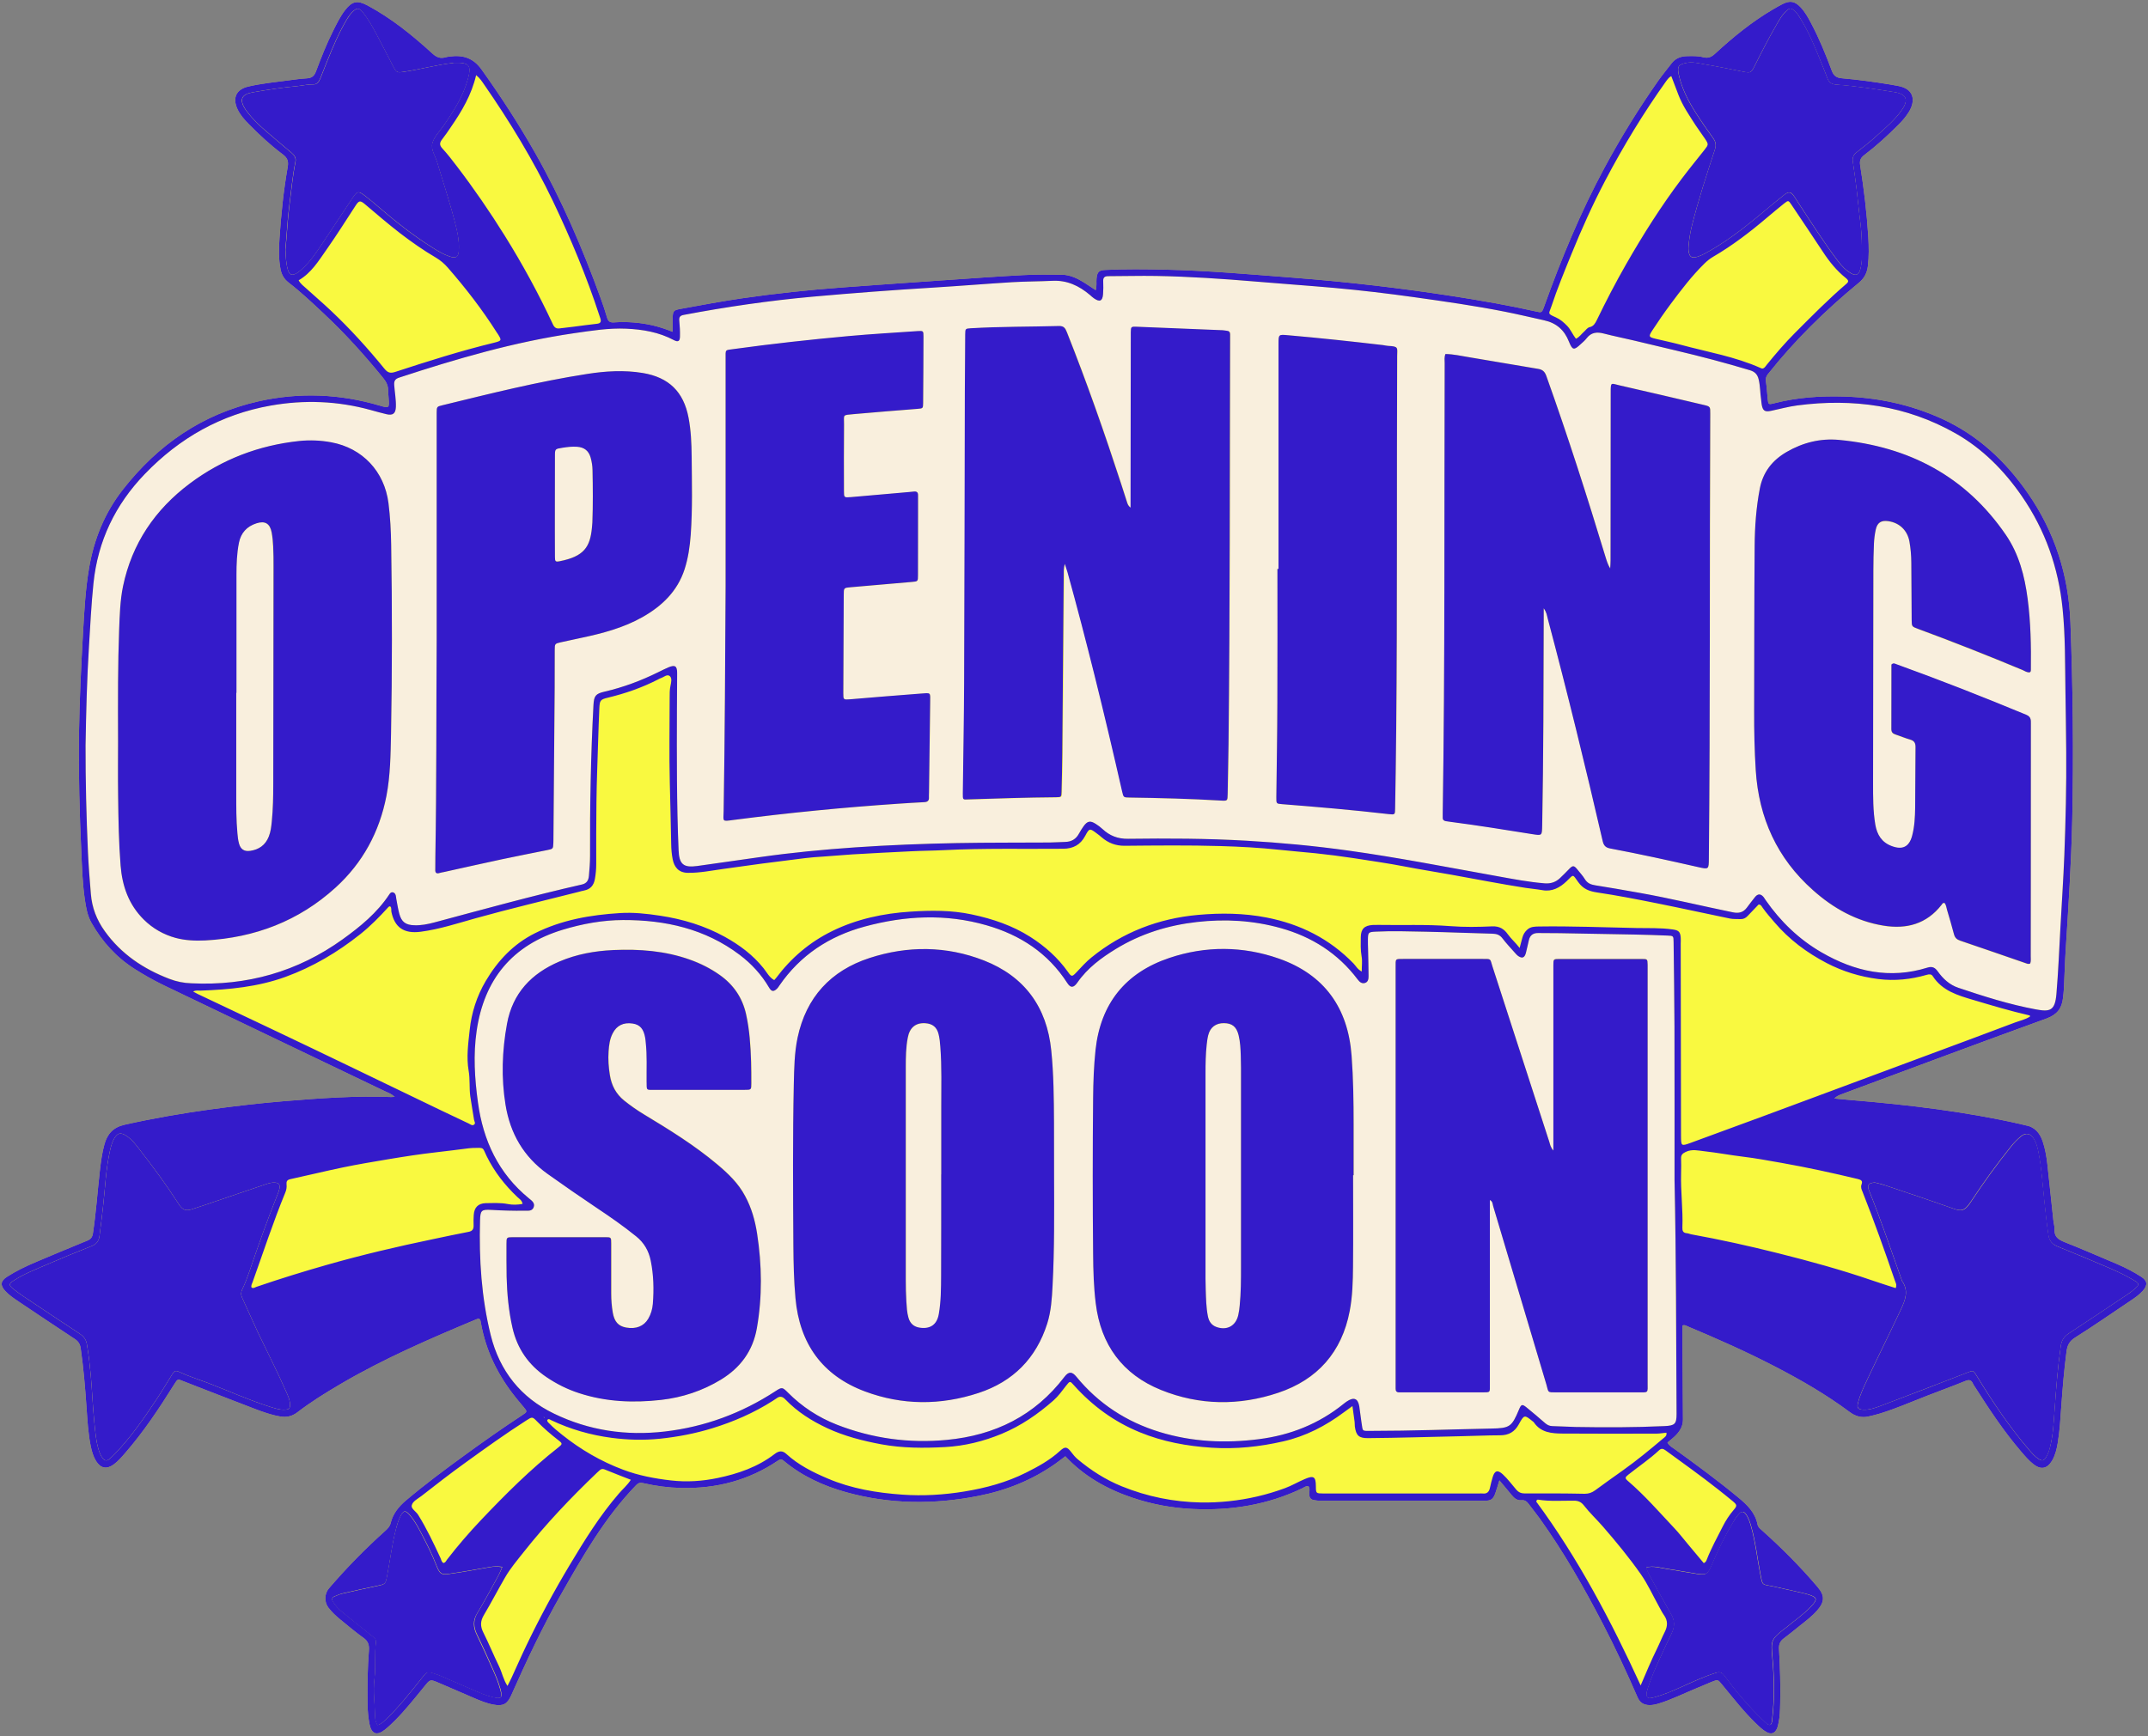 <?xml version="1.0" encoding="UTF-8" standalone="no"?><svg xmlns="http://www.w3.org/2000/svg" xmlns:xlink="http://www.w3.org/1999/xlink" fill="#000000" height="2393.3" preserveAspectRatio="xMidYMid meet" version="1" viewBox="-2.1 -2.5 2960.3 2393.3" width="2960.3" zoomAndPan="magnify"><rect x="-2.1" y="-2.5" width="2960.3" height="2393.3" fill="#808080" stroke="none"/><g id="change1_1"><path d="M2948.8,1757.5c-10.4-6.7-21.4-12.4-32.8-17.3c-24.3-10.3-48.6-20.9-73.1-30.6c-8.5-3.4-14.1-7.4-13.5-17.4 c0.2-4-1.2-8.1-1.6-12.2c-2.8-25.6-5.4-51.2-8.2-76.8c-1.2-10.9-3-21.8-6.5-32.2c-4-11.8-11.2-20.4-24.4-22.4c-2-0.3-4-1.1-6-1.5 c-76.9-17.4-154.9-26.6-233.3-33.1c-7.8-0.6-15.7-1.5-23.5-2.2c3.1-3.1,6.1-4.4,9.3-5.6c94.3-35,188.4-70.3,283-104.6 c14.5-5.3,21.2-13.8,22.8-28c0.5-4.4,1.1-8.9,1.3-13.3c0.9-17.5,1.3-35,2.4-52.5c3.9-60,7.7-119.9,9.1-180.1 c2-90.7,0.9-181.4-2.5-272c-2.4-64.9-21.6-125-58.9-178.6c-30.7-44.1-68.9-79.9-118.6-102.5c-43.2-19.6-88.5-29.2-135.7-30.5 c-32.1-0.9-63.8,1.3-95,9.3c-8,2.1-8.2,1.7-9-5.9c-0.8-8.2-1.3-16.4-2.5-24.6c-0.5-3.7,0.3-6.4,2.6-9.4 c37.1-46.8,79.5-88.4,125.5-126.2c7.6-6.3,11.2-13.5,12.4-22.6c1.7-13.7,1.4-27.4,0.6-41.2c-2.1-32.9-6-65.7-11.2-98.2 c-1-6.4,0.6-10.2,5.5-13.9c16.7-12.7,32.2-26.8,47-41.7c5.4-5.3,10.3-11,14.4-17.5c9.9-15.8,7.7-32.6-15.4-36.4 c-3.7-0.6-7.4-1.4-11.1-2c-21.7-3.5-43.5-6.5-65.4-8.4c-7.4-0.6-11.4-3.2-14.1-10.5c-8.4-22.5-17.5-44.8-28.8-66 c-4-7.6-8.2-15.1-14.2-21.4c-7.9-8.4-14.6-9.6-24.9-4.4c-4.3,2.2-8.5,4.6-12.6,7C2412.3,27.4,2386,48.9,2361,72 c-4.9,4.5-9.6,6-15.7,4.4c-7.4-1.9-15-1.7-22.6-1.5c-8.7,0.2-16,3.1-21.4,10.3c-5.8,7.7-12,15-17.6,22.9 c-27.3,38.8-52.2,79.1-74.7,120.9c-33.1,61.5-59.7,125.9-83.2,191.6c-3,8.4-3.7,7.9-10.9,6.3c-37.2-8.4-74.7-14.9-112.4-20.8 c-73.3-11.4-147-20-221-25.7c-59.2-4.6-118.4-9.9-177.9-11.2c-27.5-0.6-55-0.9-82.4,0.4c-8.9,0.4-11.2,2.9-12.1,11.9 c-0.5,4.9,0.6,10.1-1.1,16c-5.6-3.7-10.3-6.9-15.2-10c-9.7-6.1-19.9-11.2-31.6-11.3c-17.5-0.2-35.1-0.4-52.6,0.5 c-34.6,1.8-69.2,4.3-103.8,6.7c-49,3.4-98,6.7-146.9,10.4c-45.9,3.4-91.6,8.3-137.2,14.9c-28.2,4.1-56.2,9.4-84.2,14.5 c-10.4,1.9-11.4,2.6-11.5,13c-0.1,5.9,0,11.9,0,18.7c-9.9-3.9-18.7-6.8-27.7-8.9c-17.6-4-35.3-5.3-53.2-4.1c-5.4,0.4-8-1.3-9.5-6.4 c-2.6-8.9-5.5-17.7-8.7-26.4c-25.1-69.2-54-136.6-90.4-200.7c-22.6-39.8-47.4-78-74-115.2c-11.4-16-25.8-20.2-43.7-17.8 c-2,0.3-4.1,0.5-6.1,1.1c-6.9,2-12,0-17.5-4.9c-27.7-25.3-56.7-48.9-90-66.7c-13.9-7.4-21.2-5.8-30.9,6.8 c-6.7,8.8-11.5,18.7-16.4,28.5c-9.1,18.1-16.5,37-23.6,55.9c-2.5,6.6-6.1,9-12.7,9.4c-8.2,0.5-16.4,1.6-24.6,2.7 c-18.7,2.5-37.6,4.3-56,8.6c-16.6,3.9-22,15.7-14.8,31.2c3.7,7.9,9.4,14.3,15.5,20.5c14.7,15,30.1,29.2,46.9,41.8 c6.4,4.8,8.2,9.4,6.8,17.3c-5.7,32.5-9.1,65.3-11.3,98.2c-0.9,14.3-1.4,28.8,1.5,43.2c1.5,7.4,4.8,13.1,10.9,17.9 c17.1,13.2,32.9,28.1,48.7,43c29.4,27.5,56.3,57.3,81.7,88.6c4,5,6.9,10.1,6.9,16.7c0,3.8,0.5,7.5,0.7,11.3c1,13.8,0.9,14-12.7,10 c-54.8-16.1-110.3-18.3-166-5.9c-77.7,17.4-139.2,59.8-187.8,122.1c-24.9,31.9-39.5,68-46.3,107.6c-5,29.2-6.6,58.6-8.3,88.1 c-2.7,47.3-5,94.7-5.7,142.1c-0.7,54.3,0.8,108.5,3.3,162.8c1,21.6,1.7,43.3,4.9,64.7c1.6,10.9,3.5,21.8,9,31.5 c14.8,26.2,34.4,47.8,60,64c12.8,8.1,25.9,15.5,39.5,22.1c101.5,48.8,203.1,97.3,304.6,146c4.3,2,8.9,3.5,13.9,7.9 c-2.4,0.2-3.4,0.3-4.4,0.3c-49.2-2-98.2,1.6-147.1,5.6c-33.9,2.8-67.7,6.7-101.4,11.3c-40.2,5.5-80,12.4-119.6,21.3 c-15.5,3.5-23.6,12.6-27.6,27c-3.3,12-4.9,24.2-6.3,36.5c-3.3,28.7-5.2,57.5-9.5,86c-0.8,5.5-2.9,8.2-8,10.3 c-23.2,9.4-46.3,19.2-69.4,28.9c-14.3,6-28.2,12.6-41.2,21c-8.8,5.7-9.5,11.6-2.3,19.4c5.2,5.6,11.4,9.9,17.7,14.1 c26,17.4,51.9,34.9,78,52c5,3.3,7.4,7,8.3,13c3.9,26.9,6.1,53.9,8,81c1.3,18.1,2.2,36.3,5.9,54.2c1.5,7.1,3.5,14,7.3,20.2 c6.3,10.1,14.6,11.7,24.3,4.7c6.1-4.5,11.1-10.3,16-16c25.3-29.1,46.6-61.2,67-93.8c5.6-8.9,4.8-8.1,13.4-4.8 c32.6,12.7,65.2,25.4,97.9,37.9c11.5,4.4,23.2,8.6,35.5,10.6c8.6,1.4,16.1-0.3,23.2-5.7c18.5-14.2,38.4-26.6,58.5-38.4 c60.2-35.5,124.2-63.1,188.5-90c1.2-0.5,2.5-1.1,4-0.4c1.6,1.4,1.8,3.6,2.1,5.6c6.8,38.4,23.5,72.2,47.8,102.5 c3.4,4.3,7,8.5,10.5,12.7c5.9,7,5.9,7-1.5,11.9c-27,17.7-53.4,36.3-79.5,55.3c-27.5,20-54.8,40.3-80.8,62.3 c-10,8.5-17.8,18.2-20.9,31c-1.1,4.7-4,7.6-7.4,10.7c-27.7,24.8-53.6,51.3-77.8,79.5c-6.3,7.4-6.4,19-0.6,26.5 c4.9,6.3,10.6,11.7,16.8,16.7c10.4,8.4,20.6,17.1,31.5,24.9c6.5,4.6,8.1,9.9,7.5,17.5c-1.9,24.3-2.2,48.7-1.9,73.1 c0.1,9.3,0.9,18.6,2.6,27.7c2.7,14.4,10.2,17.2,21.5,8.2c4.8-3.8,9.3-8.2,13.7-12.5c14.8-14.9,27.8-31.4,41-47.6 c7.4-9.1,7.5-9.4,18.6-4.7c16.5,6.9,32.7,14.2,49.2,21.2c8.8,3.8,17.7,7.5,27.3,9.2c13,2.4,18.8-0.8,24.2-13 c20.9-47.1,42.8-93.7,68.3-138.5c30.2-53.2,60.6-106.3,103.5-150.8c3.7-3.8,6.1-4,10.4-3c17.1,3.9,34.4,6.2,52,6.6 c48.4,1.1,93.2-10.5,133.5-37.8c3.3-2.2,5-2,7.9,0.4c25.2,21.1,54.5,34.5,85.8,43.2c60.4,16.8,121.4,17.2,182.6,5.1 c38.2-7.5,73.7-21.7,105.7-44.2c4.7-3.3,9.2-6.9,13.9-10.4c25.9,27.7,57.4,45.3,92.4,57.1c27.2,9.2,55.2,14.3,83.8,15.6 c52.3,2.4,102.7-5.8,150.2-28.5c2.7-1.3,5.2-3.6,8.7-2.9c2.3,3.4,1.1,7.3,1.1,10.9c0,5.1,2.2,7.7,7,8.3c2.4,0.3,4.7,0.8,7.1,0.8 c75.9,0,151.9,0.1,227.8,0c8.6,0,11.6-2.2,14.5-10.3c1.9-5.3,3.4-10.7,5.6-17.8c6.3,7.5,11.6,13.7,16.7,20c3.6,4.4,7.6,8,13.8,7.4 c4.3-0.5,7.1,1.5,9.6,4.8c5.1,6.9,10.6,13.5,15.6,20.5c33.1,46.2,61.1,95.4,87.2,145.7c17.1,32.9,32.7,66.6,47.5,100.6 c3.4,7.8,9,10.8,16.9,10.8c4.1,0,8.1-0.9,12.1-2.1c8.9-2.7,17.5-6.1,26-9.8c15.8-6.8,31.5-13.7,47.4-20.2c8.4-3.4,8.4-3.1,14.3,4.1 c14.9,18,29.2,36.5,46,52.8c4.7,4.5,9.3,9.2,15.1,12.4c6.4,3.5,11.3,1.9,14.3-4.7c1-2.1,1.5-4.5,2-6.9c2.1-9.1,2.3-18.4,2.5-27.7 c0.6-25.1-0.2-50.2-1.6-75.2c-0.4-6.7,1.6-11,6.8-14.8c7.7-5.7,15.1-11.9,22.6-17.9c8.1-6.4,16.3-12.6,23.1-20.4 c10.5-12,10.8-20.5,0.5-32.6c-23.6-27.8-49.3-53.6-76.5-77.9c-2.6-2.3-5.4-4.4-6.1-8c-3.1-16.3-14.1-27-26.2-37 c-28.6-23.7-58.5-45.7-88.6-67.4c-3-2.2-6.6-3.8-9.4-8.6c3.9-3.3,8.3-6.6,12.1-10.6c5.5-5.8,9.4-12.7,9.3-21.1 c-0.2-33.3-0.4-66.6-0.6-100c-0.1-10.1,0-20.2,0-29.8c3.1-0.9,4.6,0.2,6.1,0.9c41.2,17.3,82,35.3,121.6,55.9 c35.7,18.5,70.5,38.6,102.8,62.7c8.1,6,16.4,8.2,26,6c5.3-1.2,10.7-2.5,15.9-4.1c21.7-6.7,42.5-15.8,63.6-24 c17.9-7,36-13.5,53.8-20.8c5.4-2.2,8.3-1.3,10.5,3.8c0.5,1.2,1.4,2.4,2.1,3.5c19.8,31,40,61.7,64,89.7c5.4,6.3,10.7,12.6,17.2,17.7 c10.3,8.1,19,6.4,25.7-4.8c4.4-7.5,6.4-15.9,7.8-24.4c2.8-16.6,3.7-33.4,4.9-50.2c1.8-25.4,3.9-50.7,7.2-75.9 c1.1-8.3,3.8-14.1,11.5-19c25.8-16.3,51-33.7,76.4-50.8c6-4,12-8.1,16.9-13.5C2958.2,1769,2957.5,1763.1,2948.8,1757.5z M2430.4,503.6C2430.4,503.6,2430.4,503.6,2430.4,503.6c-0.1,0.1-0.2,0.2-0.3,0.3c0,0,0,0,0,0 C2430.2,503.7,2430.3,503.7,2430.4,503.6z M2431.2,502.6C2431.2,502.6,2431.2,502.6,2431.2,502.6c-0.1,0.1-0.2,0.2-0.3,0.4 c0,0,0,0,0,0C2431,502.8,2431.1,502.7,2431.2,502.6z M1659.3,1477c0,47.4,0,94.8,0,142.2c0,41.9,0,83.8,0,125.7 c0-41.9,0-83.8,0-125.7C1659.3,1571.8,1659.3,1524.4,1659.3,1477z M2431.8,501.8C2431.8,501.8,2431.8,501.8,2431.8,501.8 c0.3-0.3,0.5-0.7,0.8-1C2432.3,501.1,2432,501.5,2431.8,501.8z M2438.2,25.4C2438.2,25.4,2438.2,25.4,2438.2,25.4L2438.2,25.4 L2438.2,25.4z M2439,24.5c-0.3,0.3-0.6,0.6-0.8,0.9h0C2438.4,25.1,2438.7,24.8,2439,24.5z M704.9,1703c21.3-0.1,42.6,0,63.9,0 c10.5,0,21,0,31.4,0c-10.5,0-21,0-31.4,0C747.5,1702.9,726.2,1702.9,704.9,1703z" fill="#f9f940"/></g><g id="change2_1"><path d="M389.1,1940.8c-6.6,0.1-12.8-2.1-19-4c-29.2-9.2-57-21.9-85.5-32.8c-12.8-4.9-26-9-38.4-14.7 c-6.5-3-7.7-2.6-11.5,3.6c-7.1,11.3-13.9,22.9-21.3,34c-17.5,26.3-35.4,52.3-57.5,75.1c-2.4,2.5-4.9,4.8-7.5,7 c-3.3,2.7-6.4,2.1-8.9-1.2c-3-3.9-4.7-8.3-6-13c-3.6-12.3-4.4-25-5.7-37.6c-2.1-21.1-2.9-42.4-4.8-63.6c-1.3-14.3-2.9-28.6-5.3-42.8 c-1.1-6.8-4.4-11-9.9-14.7c-25.5-16.8-50.9-33.7-76.3-50.7c-5.4-3.6-10.8-7.4-15.8-11.5c-5.7-4.7-5.6-6.7,0.5-10.7 c14.1-9.4,29.9-15.4,45.3-22.1c20.8-9,41.7-17.6,62.8-25.9c6.7-2.6,9.8-7.2,10.7-13.7c1.7-12.9,3.2-25.8,4.7-38.8 c3.2-26.8,3.9-54,10.1-80.5c1.3-5.4,2.8-10.6,5.6-15.4c4.5-7.6,8.7-8.5,16.1-3.9c8.7,5.4,14.5,13.7,20.5,21.5 c17.5,22.5,34.4,45.4,49.9,69.4c1.1,1.7,2.2,3.5,3.4,5.2c4.9,6.5,8.8,8.1,16.9,5.5c13.4-4.2,26.7-8.9,40-13.4 c19.8-6.7,39.6-13.6,59.4-20.2c4.8-1.6,9.7-3.5,15-3.2c5.3,0.3,7.5,2.9,6.5,8.1c-0.6,3-1.7,5.9-2.9,8.8 c-13.9,34.7-26.4,70-38.5,105.4c-2.9,8.4-6,16.8-9.9,24.8c-2,4.2-2.1,7.5-0.2,11.6c7.2,15.6,14,31.3,21.3,46.8 c13.1,27.6,27.1,54.7,39.4,82.8c2.2,5,4.6,10,5.2,15.6C398,1939.4,396.8,1940.7,389.1,1940.8z M2573.8,1638.6 c16.6,41,30.6,83.1,45.5,124.7c9.4,13.5,4.6,25.9-1.6,39.3c-15,32-30.8,63.7-45.9,95.7c-5.1,10.9-10.4,21.7-13.3,33.4 c-1.6,6.6,0.3,8.7,7.1,9.1c8.9,0.5,17-2.6,25-5.6c39.5-14.9,78.8-30.2,118.2-45.4c8.7-3.4,8.5-3.6,13.5,4.5 c21.7,35.5,44.7,70,71.9,101.6c4,4.7,8.1,9.4,13.3,12.8c4.9,3.1,7.1,2.6,10.2-2.2c3.2-5,4.8-10.6,6.1-16.3c3.8-16.1,4.5-32.6,5.7-49 c2.1-29.4,4.3-58.8,8.5-88c1.1-7.9,4.3-13.1,10.9-17.4c27-17.6,53.8-35.7,80.6-53.6c4.6-3.1,8.9-6.4,12.9-10.2 c3.3-3.1,3.4-5.3-0.8-7.9c-12-7.4-24.7-13.5-37.7-19c-23-9.8-46.1-19.6-69.4-28.9c-7.8-3.1-12.1-7.5-13.4-16.1 c-2.3-15.6-3.9-31.3-5.6-46.9c-2.5-22.8-3.7-45.8-8.3-68.3c-1.2-6.1-3-12-6.1-17.4c-4.5-7.6-11.2-9-18-3.3c-4.7,3.9-9.2,8.4-13,13.2 c-19.8,24.6-38.3,50.2-55.7,76.6c-9.1,13.9-13.8,13.5-25.4,9.3c-30.7-10.9-61.6-21.2-92.5-31.6c-5.2-1.7-10.5-2.9-14.3-3.9 C2573.1,1627.9,2570.8,1631.4,2573.8,1638.6z M2325,342.6c1,9.1,4.4,11.4,12.9,8.6c3.2-1.1,6.4-2.5,9.4-4.1 c26.1-14.1,49.7-31.8,72.5-50.6c12.2-10,24.2-20.3,36.6-30.1c7.1-5.6,9.7-5,14.8,2.6c1.7,2.5,3.3,5.2,5,7.8 c17.9,27.3,35.3,54.8,55,80.8c5,6.6,10.7,12.6,18,16.7c6.5,3.7,10.4,2.1,12.4-5.1c1.6-5.6,2.4-11.4,2.4-17.3c0-15.4,0-30.9-2-46.2 c-2.1-16-3.5-32-5.4-48c-1.5-12.6-3.4-25.1-5.2-37.7c-0.7-5.2,0.9-9.2,5.2-12.5c9.2-7.2,18.4-14.4,27-22.2 c12.5-11.3,25.5-22.1,35.2-36c10.1-14.3,6.7-22.2-10.2-24.9c-26.7-4.3-53.5-8.4-80.5-10.4c-5.9-0.5-9.6-3-11.6-8.5 c-2-5.5-4.3-10.9-6.4-16.3c-8.8-22-17.4-44.1-29.8-64.4c-2.7-4.4-5.2-8.9-9.1-12.4c-4.8-4.2-6.9-4.1-11.5,0.2 c-5.1,4.7-8.6,10.7-12.1,16.6c-11.4,19.6-21.8,39.7-31.9,60c-4.2,8.4-5.5,8.9-14.5,7.2c-18.2-3.5-36.3-7.4-54.5-10.4 c-8-1.3-16.1-3.6-24.4-1.9c-11.4,2.4-13.1,4.8-10.7,16.2c4.1,19.1,13,36.1,23.3,52.4c7.7,12.1,16,23.9,24.4,35.7 c3.5,4.9,3.9,9.4,2,15.3c-11.4,34.5-22.6,69.1-31.5,104.3c-2.4,9.6-4.1,19.4-4.8,29.4C2324.9,339.2,2324.8,340.9,2325,342.6z M394.6,369.3c2.1,7.3,5.7,8.6,12.3,4.8c2.9-1.7,5.5-4,8-6.3c11-10.1,19.2-22.4,27.4-34.7c13.9-20.8,27.7-41.7,41.5-62.6 c6.5-9.8,8.1-10.1,17.6-2.8c5.4,4.2,10.7,8.6,15.9,13c24.2,20.9,49.1,40.7,76.2,57.8c7.6,4.8,15.2,9.5,23.7,12.4 c9.5,3.3,12.7,1.1,13.2-8.8c0.6-10.4-1.1-20.5-3.5-30.5c-7.4-30.7-17.5-60.6-26.5-90.8c-2.6-8.7-9.1-17.4-6.4-26.4 c2.6-8.7,9.7-15.6,15-23.2c14.2-20.3,27.5-41.1,34-65.4c4.8-18,2.2-22.4-19.5-21.8c-0.7,0-1.3,0.4-2,0.4 c-22.2,2.5-43.7,8.6-65.7,11.9c-10.7,1.6-11.3,1.6-16.1-7.7c-7.7-14.9-15.4-29.9-23.3-44.8c-5.3-10-10.9-19.9-17.9-28.8 c-5.6-7.2-8.6-7.2-14.9-0.9c-2.9,2.9-5.3,6.3-7.4,9.8c-11.2,18.6-19.5,38.5-27.6,58.6c-3.1,7.6-6.1,15.3-9.1,22.9 c-1.9,4.8-4.6,8.7-10.3,8.5c-7.3-0.2-14.3,1.6-21.5,2.3c-20.8,2-41.5,5-62,8.7c-15.2,2.8-18,10.2-9.6,23.3c0.7,1.2,1.6,2.2,2.5,3.3 c7.4,10,16.4,18.5,25.8,26.6c11.7,10.1,23.5,20,35.3,30c3.8,3.3,6.7,6.8,5.5,12.4c-4.1,20.2-5.9,40.7-8.5,61 c-2.6,20.1-3.3,40.3-5.4,59.9C391.7,351.1,392,360.3,394.6,369.3z M672.9,2157.9c-17.9,3-35.7,6.6-53.7,9 c-10.6,1.5-14.6,2.7-19.7-10.6c-6.4-16.7-14.6-32.6-22.9-48.4c-4-7.6-8.4-15-13.9-21.6c-6.1-7.2-9-6.7-13.3,2 c-2.7,5.6-4.4,11.5-6,17.5c-5.5,21.3-8,43.1-12.2,64.6c-2.1,10.9-2.4,11-13.5,13.4c-16.1,3.4-32.2,6.9-48.2,10.6 c-3.6,0.8-7.1,2.4-10.6,3.9c-3.6,1.5-4.3,3.9-2.2,7.4c3.7,5.9,8.5,10.7,13.9,15.1c13.3,10.8,26.7,21.6,40.1,32.2 c2.8,2.2,5.6,4.2,5.2,8.2c-2,16.8,0.1,33.7-2,50.4c-2.2,18,0.6,35.6,0.9,53.4c0.1,3.7,1.2,7.3,3.1,10.8c5.1-1.2,8.1-4.5,11.3-7.5 c18.3-17.3,33.7-37.1,49.3-56.6c8-10,7.6-10.3,19.8-6.3c2.3,0.8,4.6,1.5,6.8,2.5c15.1,6.5,30.2,13.1,45.4,19.6 c8.8,3.8,17.6,7.7,27,9.8c11.3,2.5,13,0.9,9.9-10.4c-2.7-9.9-6.6-19.5-10.9-28.9c-7-15.6-14-31.3-21.5-46.8 c-5.1-10.4-5.7-19.8,0.7-30.1c8.6-14,16.3-28.6,24.3-43c3.5-6.2,7-12.4,9.8-20.2C683.6,2156.8,678.2,2157,672.9,2157.9z M2275.2,2176.7c8.5,15.3,16.8,30.7,25.6,45.9c5.2,8.9,5.2,17.3,0.8,26.4c-5.6,11.4-10.9,23-16.2,34.5c-6.1,13.4-12.2,26.9-16.6,41 c-0.9,3-1.8,5.9-1.8,9c0.1,3.4,1.6,5.2,5,4.9c2.4-0.2,4.7-0.8,7-1.5c11.6-3.2,22.7-7.9,33.6-12.8c16.3-7.3,32.4-15,49.5-20.4 c5.1-1.6,8.4-1.4,12.1,3.7c15.9,21.6,33.1,42.1,52.5,60.7c2,1.9,3.9,3.9,6.1,5.6c4,3,5.9,2.2,7-2.8c0.3-1.3,0.3-2.7,0.4-4.1 c3.3-28.1,2.8-56.2,0.2-84.3c-2.1-23-1.9-24.9,15.9-39.1c1.1-0.9,2.3-1.5,3.3-2.4c11.5-9.7,24.2-18.2,34.5-29.3 c8.7-9.4,8.1-12.2-3.8-16c-1.6-0.5-3.3-1-4.9-1.4c-14.7-3.3-29.4-6.8-44.1-9.9c-15.7-3.3-14.2,0-17.8-18.6 c-4.1-21.2-6.4-42.7-12.3-63.6c-1.8-6.3-3.6-12.5-7.7-17.8c-2.6-3.4-5.4-3.8-8.5-0.6c-3.6,3.7-6.4,8.1-9,12.5 c-11.4,18.9-20.9,38.7-29.4,58.9c-5.2,12.2-7.5,13.9-20.1,12c-13.9-2.1-27.7-4.9-41.6-6.9c-9-1.3-18-4.6-28.6-2 C2268.7,2165.5,2272.1,2171,2275.2,2176.7z" fill="#341bca"/></g><g id="change3_1"><path d="M115.7,1025.1c0.8-46.2,1.9-91.1,4.7-136.1c1.8-29.1,3.2-58.3,6.2-87.3c6.1-58.7,30-108.4,70.8-150.8 c48-49.8,105.2-82.2,173.5-94.3c46.3-8.2,92.3-6.4,137.7,6.1c7.3,2,14.6,4.1,21.9,5.8c9,2.1,12.6-1.1,12.9-10.3 c0.3-10-1.6-19.9-2.3-29.8c-0.4-5.7,1.1-8.5,6.9-10.4c79-25.9,158.7-49.2,241.2-61.2c23.8-3.4,47.6-7.3,71.7-6.2 c22.8,1,45,4.8,65.5,15.7c5.8,3.1,8.4,1.7,8.5-4.8c0.2-7.2-0.2-14.4-0.9-21.6c-0.5-5,0.7-7.3,6.1-8.3 c58.7-11.1,117.8-19.7,177.3-25.1c55.7-5,111.5-9.2,167.4-12.6c36-2.2,71.9-5.2,107.9-7.4c18.5-1.1,37.1-1,55.6-1.9 c20.2-1,36.7,6.9,51.6,19.5c1.8,1.6,3.6,3.3,5.5,4.6c8,5.6,11.9,3.9,12.6-5.7c0.4-5.8,0.5-11.7,0.2-17.5c-0.3-5.4,1.8-7.3,7-7.3 c22,0,44-0.7,66-0.3c45.7,0.8,91.2,3.9,136.8,7.7c36.3,3.1,72.6,5.6,108.8,8.8c36.6,3.3,73.1,7.6,109.5,12.7 c42.2,5.9,84.3,11.9,126.1,20.2c17.8,3.5,35.5,7.8,53.3,11.7c17.1,3.7,28,13.4,34.3,29.3c4.9,12.1,6.9,12.4,16.2,3.7 c2.8-2.6,5.8-5,8.1-8c6.3-8.4,14.3-9.2,23.8-6.7c13.6,3.5,27.4,6.3,41.1,9.5c19.3,4.5,38.6,9.2,57.9,13.8 c34.4,8.1,68.6,17.1,102.5,27.3c6.9,2.1,10.3,5.9,11.9,12.5c2.3,9.4,2,19.1,3.5,28.6c0.3,2,0.3,4.1,0.7,6.1 c1.5,8.5,4.2,10.6,12.7,8.8c12.1-2.5,24-5.9,36.3-7.5c76.8-10.1,150.3,0,218.2,38.5c37.2,21.1,67,51.3,91.3,86.5 c32.3,46.8,50.5,98.7,56.2,155.2c3.8,37.3,3.3,74.8,3.9,112.2c0.4,28.2,0.9,56.3,1.1,84.5c0.4,47.7-0.8,95.5-2.6,143.2 c-1.3,32.6-3.5,65.1-5.3,97.7c-1.7,31.2-3,62.4-5.6,93.5c-1.9,23-8.7,24.9-28.1,21.3c-36.5-6.7-71.9-18-107-29.8 c-12.3-4.1-21.2-12.5-28.5-22.7c-3.6-5-7.4-7.2-13.9-5.2c-52.1,16.3-100.4,5.6-146.3-21c-31.1-18-56.4-42.5-76.9-71.9 c-1-1.4-1.8-2.9-2.9-4.3c-3.9-4.7-7.9-4.8-11.8,0c-3.9,4.8-7.6,9.8-11.3,14.7c-4.9,6.5-11,8-19,6.4c-43.4-8.9-86.4-19.4-130-27.1 c-19.9-3.5-39.9-7.1-59.9-10.2c-6.2-1-10.9-2.9-14.3-8.5c-2.7-4.4-6.2-8.2-9.4-12.2c-5.8-7.3-7.1-7.3-13.3-0.7 c-3.8,4-7.7,7.8-11.7,11.6c-5.8,5.5-12.7,7.7-20.8,7.1c-21.9-1.7-43.5-5.9-65.1-9.8c-68.6-12.3-137-25.8-206-35.4 c-46.6-6.5-93.4-10.9-140.4-13.6c-54.2-3.1-108.5-3.3-162.8-2.6c-14.2,0.2-25.3-4.2-35.2-13.4c-2.8-2.6-5.8-4.9-9-6.9 c-7.9-5.2-11.9-4.4-17.3,3.2c-2.2,3.1-4.2,6.3-6,9.6c-4.1,7.8-10.4,11.6-19.1,11.8c-7.2,0.2-14.4,0.7-21.6,0.8 c-42.6,0.3-85.2,0-127.8,0.8c-46.7,0.9-93.4,2.7-140,5.9c-43.8,3-87.6,7.2-131.1,13.4c-28.9,4.1-57.8,8.3-86.7,12.3 c-19.2,2.7-24.9-2.6-25.7-21.8c-2.7-64.2-2.5-128.5-2.3-192.7c0-17.2,0.3-34.4,0.3-51.5c0-9.7-2.9-11.6-11.9-7.9 c-4.8,2-9.3,4.4-13.9,6.6c-23.8,11.8-48.5,21-74.4,27c-12.2,2.8-14.4,5.9-15.1,18.3c-3.7,69.3-5,138.7-4.7,208.1 c0,9.3-0.8,18.5-1.6,27.8c-0.6,5.9-3,10.1-9.6,11.6c-68.3,15.5-135.8,34.2-203.4,52.3c-9,2.4-18.1,4.2-27.4,3.9 c-12-0.3-17.8-4.4-20.9-15.9c-1.8-6.6-2.8-13.4-4.1-20.2c-0.3-1.7-0.4-3.4-0.8-5.1c-0.6-2.1-1.8-3.8-4-4.2c-2.4-0.5-3.7,1.1-4.9,2.9 c-16.8,25.4-39.9,44.3-64.2,61.8c-62.3,44.8-132,64.4-208.5,60.7c-10.4-0.5-20.5-2.6-30.1-6.3c-35.7-13.7-66.3-34.1-89-65.7 c-11.2-15.6-17.7-32.5-19.2-51.4c-1.6-19.2-3.1-38.3-4-57.5C116.9,1122.9,115.7,1073.4,115.7,1025.1z M1465.8,775 c1.7,5.3,2.8,8.4,3.7,11.6c13,47,25.3,94.2,37.1,141.5c13.3,53.3,25.9,106.8,38.1,160.4c1.9,8.4,2,8.5,9.8,8.6 c42.3,0.6,84.5,1.7,126.7,4.2c8.7,0.5,8.8,0.3,9-9c0.4-23,0.9-46,1.2-69c2-186.5,1.5-373.1,2.2-559.6c0-1.7,0-3.4,0-5.2 c0-2.8-1.3-4.5-4.2-4.8c-2-0.2-4.1-0.7-6.1-0.8c-39.5-1.6-78.9-3.3-118.4-4.8c-8-0.3-8-0.1-8.2,7.7c-0.1,1.7,0,3.4,0,5.2 c-0.1,74.9-0.2,149.8-0.3,224.7c0,3.9,0,7.9,0,11.8c-2.8-2.1-3.9-4.4-4.7-6.9c-2.8-8.5-5.5-17-8.2-25.5 c-22.9-70.6-47.4-140.5-74.9-209.5c-2-5.1-3.9-8.6-10.8-8.5c-40.5,1.1-81.1,0.7-121.5,3.1c-7.6,0.4-7.7,0.5-7.8,8.5 c-0.2,26.8-0.4,53.6-0.5,80.4c-0.3,133.3-0.5,266.6-1,399.9c-0.2,50.8-1.2,101.7-1.8,152.5c-0.1,8.4,0,8.7,7.3,8.4 c40.5-1.4,81-2.7,121.6-3c7.3-0.1,7.4-0.3,7.6-7.7c0.4-17.2,0.8-34.3,1-51.5c0.7-82.4,1.3-164.9,2-247.3 C1464.4,786,1463.9,781.6,1465.8,775z M2125.5,836c4,5.5,4.4,10,5.5,14c27.1,101.9,52.1,204.3,75.8,307c1.5,6.5,4.5,9,10.6,10.1 c40.5,7.6,80.7,16.5,120.9,25.6c14.7,3.3,14.7,3.3,14.8-11.7c2-204.4,0.9-408.8,1.9-613.1c0.1-9.9,0-10.1-9.4-12.4 c-38.4-9-76.8-18.1-115.3-26.8c-12.4-2.8-12.5-5.5-12.5,10.4c0,76.9-0.1,153.9-0.2,230.8c0,3.7-0.3,7.4-0.5,11.1 c-3-4.9-4.6-9.8-6.1-14.7c-25.5-84.1-52.3-167.8-81.9-250.6c-2.1-5.8-5-8.8-11.3-9.8c-31.8-5.2-63.6-10.9-95.4-16.1 c-10.7-1.7-21.4-4.2-32.3-4.4c-1.9,4.4-1,8.6-1.1,12.6c-0.6,206.8,0.5,413.6-2.7,620.4c0,2.1,0,4.1,0,6.2c-0.1,3,1.6,4.3,4.2,4.7 c2,0.3,4.1,0.7,6.1,0.9c37.8,4.9,75.4,10.9,113.1,17c13.5,2.2,13.4,2.3,13.7-11.8c1.8-95.1,1.8-190.3,2.1-285.4 C2125.5,846.2,2125.5,842.2,2125.5,836z M160.6,1020c0,17.8-0.3,47,0.1,76.2c0.4,31.6,0.9,63.2,3.4,94.7 c2.3,28.3,11.2,53.6,31.7,74.1c12.5,12.5,27.6,21,44.1,25.5c13,3.5,27.1,4.2,40.9,3.5c68.2-3.7,128.8-26.7,179.5-72.8 c37.5-34.1,60.7-76.8,70.2-126.6c5.4-28.1,5.7-56.7,6.3-85.2c1.6-86.9,1.6-173.8,0.2-260.7c-0.3-19.2-1.3-38.4-3.7-57.5 c-5.6-43.8-35.8-75.9-78.9-83.9c-14.6-2.7-29.4-3.3-44.1-1.8c-55.5,5.9-106.1,25.1-150.8,58.6c-47.9,35.9-79.8,82.7-92.1,141.9 c-4,19.6-4.5,39.5-5.3,59.4C160.3,913.1,160.4,960.9,160.6,1020z M2795.5,924.3c1.4-1.1,1.3-2.5,1.3-3.8c0.4-32.7-0.2-65.3-4.5-97.7 c-4.2-31.3-11.9-61.4-30-87.9c-55.4-80.9-133.8-121.8-229.9-130.9c-25.5-2.4-49.9,3.6-72.2,16.6c-19.7,11.5-32.6,27.8-37,50.6 c-5,26.1-6.9,52.5-7.1,78.9c-0.6,75.9-0.5,151.8-0.7,227.8c-0.1,27.1,0.5,54.3,2.2,81.4c4.2,65.8,29.4,121.5,78.9,165.6 c28,25,59.8,42.7,97.2,48.9c31.8,5.2,59.3-2.3,80-28.7c1-1.2,1.7-3.1,4.2-2.5c2.1,2.6,2.4,6.1,3.3,9.3c3.3,11.2,6.7,22.4,9.6,33.7 c1.3,4.9,3.8,7.3,8.6,8.9c29.9,10.1,59.8,20.5,89.6,30.8c2.2,0.8,4.4,2,6.9,0.6c1.2-3.3,0.6-6.8,0.7-10.2c0.1-34,0.1-68,0.1-102 c0-72.8,0-145.7,0.1-218.5c0-5.3,0-9.5-6.4-12.1c-59.3-24.6-119.1-48.1-179.5-69.9c-1.8-0.7-3.7-1.9-6.3,0.7c0,29.2,0.1,59-0.1,88.9 c0,4.2,1.8,6.2,5.5,7.4c6.8,2.3,13.5,5.1,20.4,7.1c5.5,1.6,7.5,4.5,7.4,10.4c-0.4,27.8-0.1,55.7-0.5,83.5c-0.2,13-0.8,26.1-4.2,38.8 c-4.1,15.2-13.2,19.7-28.1,14.1c-13.7-5.1-20.2-15.8-22.6-29.5c-3.3-19.1-3.1-38.3-3.1-57.6c0-97.6,0.2-195.1,0.4-292.7 c0-12.4,0.2-24.7,0.8-37.1c0.3-6.5,1.1-13,2.5-19.4c2.1-9.6,7.6-13.1,17.3-11.6c15.3,2.2,26.3,12.6,29.1,28 c1.7,9.5,2.5,19.1,2.6,28.7c0.2,26.5,0.3,52.9,0.5,79.4c0.1,9.1,0.1,9.1,8.8,12.4c48.3,17.9,96.2,36.9,143.8,56.6 C2788.5,922.5,2791.6,925.1,2795.5,924.3z M599.6,880.7c-0.6,99.3-0.1,198.6-1.8,297.8c-0.1,5.8,0,11.7-0.1,17.5 c-0.1,4.6,1.6,6.4,6.2,4.9c1.9-0.6,4-0.9,6-1.3c26.8-5.9,53.6-12,80.5-17.7c20.5-4.4,41-8.3,61.6-12.5c8.3-1.7,8.3-1.7,8.6-9.8 c0-1.4,0-2.7,0.1-4.1c0.6-70.1,1.2-140.2,1.7-210.2c0.1-17.2,0-34.4,0.1-51.5c0-8.9,0.1-9,8.4-10.9c9.4-2.1,18.8-4.1,28.2-6.1 c29.3-6.2,58.2-13.8,84.5-28.7c26.8-15.2,48-35.6,57.8-65.7c5-15.4,7.3-31.4,8.5-47.6c2.6-36,1.6-72.1,1.3-108.2 c-0.2-17.8-0.9-35.7-4.3-53.4c-6.8-35.7-27.2-55.5-62.9-61.5c-25.7-4.3-51.4-2.7-76.9,1.3c-67.2,10.4-133.2,27-199.2,43.1 c-8,1.9-8,2.2-8.1,10.3c-0.1,3.1,0,6.2,0,9.3C599.6,677.3,599.6,779,599.6,880.7z M997.9,804.5c-0.6,103.7-1,207.5-2.7,311.2 c-0.2,14.7-2.6,14.3,13.8,12.2c75.6-9.9,151.5-17.3,227.6-22.4c11.7-0.8,23.3-1.6,35-2.1c4.7-0.2,6.9-2.1,6.6-6.9 c-0.2-2,0.1-4.1,0.1-6.2c0.6-41.2,1.2-82.4,1.6-123.6c0.2-15.3,1.8-14-13.9-12.9c-32.2,2.3-64.3,5.2-96.5,7.8 c-9.2,0.7-9.3,0.6-9.3-8.3c0.2-45.3,0.4-90.7,0.6-136c0.1-9.4,0.1-9.4,9.7-10.2c28.1-2.4,56.1-4.8,84.2-7.3c8.3-0.7,8.4-0.8,8.4-9.1 c0.1-27.8,0.1-55.6,0.1-83.5c0-8.9-0.1-17.9,0-26.8c0.1-4-1.7-5.6-5.6-5.2c-2.4,0.3-4.8,0.5-7.2,0.7c-26.7,2.4-53.4,4.8-80,7 c-9.2,0.8-9.3,0.6-9.3-8.3c0-30.6-0.2-61.1,0.1-91.7c0.1-14.1-2.7-12.9,13.1-14.4c29.4-2.7,58.9-4.9,88.3-7.3 c7.3-0.6,7.5-0.7,7.6-7.8c0.2-30.6,0.4-61.1,0.5-91.7c0-8-0.2-8.2-8-7.7c-31.8,2.2-63.7,4-95.5,6.9c-52.6,4.8-105.1,10.6-157.5,17.8 c-13.1,1.8-11.7,0.1-11.7,13.7C997.9,596.4,997.9,700.4,997.9,804.5z M1760,781.8c-0.5,0-1,0-1.5,0c0,61.5,0.2,123-0.1,184.5 c-0.2,43.3-1,86.6-1.4,129.9c-0.1,9.1-0.1,9.2,7.5,9.8c49.3,3.9,98.6,8.2,147.7,13.8c8.3,1,8.4,0.7,8.6-8 c0.5-36.4,1.1-72.8,1.5-109.2c1.6-171.4,0.6-342.9,1.3-514.3c0-11.6,2.2-13.3-12.5-14c-2.4-0.1-4.7-0.8-7.1-1.1 c-43.6-5.1-87.3-9.8-131-13.6c-12.8-1.1-12.9-1.2-12.9,12C1760,575,1760,678.4,1760,781.8z M2305.6,1624 c2.3,107.5,2.2,215.1,2.8,322.6c0.1,13.9-2.3,16.2-16.7,16.8c-40.9,1.9-81.7,1.9-122.6,1.2c-10.6-0.2-21.3-1-31.9-1.2 c-4.1-0.1-7.1-1.7-10.1-4.3c-8.3-7.2-16.6-14.4-25.2-21.3c-6.3-5.1-7.5-4.6-10.7,3.1c-9.9,23.7-12.8,25.4-38.2,25.9 c-54.9,1.1-109.9,3.2-164.8,3.2c-14.4,0-11.7,1.4-14.1-12.6c-1.2-7.1-1.7-14.3-2.9-21.4c-1.9-10.8-7.5-12.9-16.8-6.8 c-1.7,1.1-3.4,2.4-5,3.7c-34.1,27.5-73.2,43-116.4,48.5c-46.2,5.9-91.9,3.9-136.7-9.8c-45.9-14-84.5-39.1-115-76.3 c-6-7.3-10.6-7.4-16.4,0.2c-40.8,53.5-95.8,80.6-161.9,86.9c-52.2,5-102.8-1.9-151.6-20.9c-25.6-10-48.2-24.8-67.6-44.3 c-7.7-7.7-8.2-7.8-17.4-1.8c-46.5,30.3-97.3,49.1-152.5,55.5c-53.1,6.1-104.2-1.3-152.5-24.7c-45.8-22.1-74.9-58.9-87.1-107.8 c-12.9-51.9-16.3-105.1-14.8-158.5c0.4-14,1.8-15.3,15.9-14.5c15.1,0.9,30.2,1.3,45.3,1.1c4.7-0.1,10.3,1,12.6-4.5 c2.5-6.1-2.7-9.5-6.5-12.6c-41.9-34.3-63-79.5-70.2-132.2c-4.5-32.8-6.6-65.8-1.8-98.6c10.3-71,49.2-118.4,118.6-139.4 c27.1-8.2,54.9-13.3,83.1-13.4c58.3-0.2,113.3,12.1,160.8,48c16.3,12.3,30,27.2,40.4,44.9c3.4,5.9,6.3,6.3,11.1,1.7 c1.2-1.2,2.2-2.7,3.1-4.1c28.9-42.1,68.9-68.3,117.7-81.5c55.7-15.1,111.8-17.9,167.8-1.8c46.5,13.3,84.8,38.3,111.4,79.6 c4.5,7,8.6,7,14-0.7c13.9-20,32.9-34,53.2-46.4c34.3-20.9,71.7-32.5,111.5-37c39-4.4,77.5-2.2,115.4,8.4c43,12,78.9,34.8,106,70.7 c2.7,3.6,5.8,6.3,10.3,4.9c4.3-1.4,4.8-5.7,4.8-9.4c-0.1-12.7-0.4-25.4-0.7-38.1c-0.1-4.1-0.3-8.2-0.2-12.4 c0.2-9.7,0.6-10.3,10.6-10.8c23.4-1.2,46.7-0.3,70.1,0.1c30.2,0.6,60.4,2,90.6,2.7c6,0.1,10.4,1.5,14.1,6.4 c5.2,6.8,11.1,13.1,16.8,19.5c1.6,1.8,3.2,3.7,5.1,5c5.4,3.6,8.6,2.3,10.4-4.2c1.6-6,2.7-12,4.2-18c1.6-6.6,5.8-9.7,12.7-9.6 c10,0.2,19.9,0,29.9,0.2c34.7,0.6,69.4,1.2,104.1,1.9c14.8,0.3,29.5,0.8,44.3,1.4c8.3,0.3,8.3,0.5,8.4,9.1 c0.4,38.8,1.1,77.6,1.2,116.5C2305.7,1483.2,2305.6,1553.6,2305.6,1624z M2138.7,1583.3c-4-4.6-4.4-8.4-5.6-11.9 c-26.2-80.6-52.2-161.3-78.4-242c-3.5-10.8-1.1-10.2-14.1-10.2c-36.1,0-72.1,0-108.2,0c-12,0-11.1-0.5-11.1,11.2c0,0.3,0,0.7,0,1 c0,191,0,382,0,573c0,2.4,0.1,4.8,0,7.2c-0.1,3.3,1.4,5.2,4.8,5.1c2.1,0,4.1,0,6.2,0c35.7,0,71.5,0,107.2,0c12.9,0,11.7,1,11.7-11.6 c0-81.1,0-162.1,0-243.2c0-3.3,0-6.5,0-10.4c4.1,2.2,3.7,5.7,4.5,8.4c24.5,81.9,48.8,163.8,73.3,245.7c3.4,11.5,0.7,11.1,14.3,11.1 c37.1,0,74.2,0,111.3,0c15.8,0,14,1.5,14-13.5c0-190.3,0-380.6,0-570.9c0-1.7,0-3.4,0-5.2c-0.2-7.8-0.2-7.9-8.1-8 c-37.8-0.1-75.6-0.1-113.4,0c-8.3,0-8.4,0.1-8.4,8.6c-0.1,29.5,0,59.1,0,88.6C2138.7,1471.5,2138.7,1526.4,2138.7,1583.3z M1450.5,1618.5c0-24.4,0.1-48.8,0-73.2c-0.2-33.3-0.4-66.7-3.8-99.8c-6-59.9-36.9-102.1-92.8-124c-51.7-20.2-105-20.5-157.6-3.4 c-53.5,17.4-87.4,54.2-99.2,109.8c-4.4,20.9-4.7,42.3-5.2,63.6c-1.6,74.5-1.1,149.1-0.6,223.6c0.2,24,0.7,48.1,2.9,72.1 c5.6,62.4,36.9,106.4,95.7,128.4c51.6,19.3,104.5,19.3,156.7,2.1c47.4-15.6,79.4-47.7,94.6-95.8c5.3-16.9,6.4-34.4,7.3-51.9 C1451.1,1719.5,1450.6,1669,1450.5,1618.5z M1862.8,1617.6c0.2,0,0.5,0,0.7,0c0-23.4,0-46.7,0-70.1c-0.1-31.6-0.5-63.2-2.8-94.7 c-4.9-66-37.6-111.8-100.2-133.8c-49.8-17.4-100.9-17.7-150.9-0.9c-60.5,20.3-94.9,62.9-101.8,127c-2.3,21.9-3.1,43.9-3.3,65.8 c-0.7,71.8-0.7,143.6,0,215.4c0.2,22.7,0.8,45.4,3.6,67.9c6.9,57.1,36.8,98,90,119.5c52.9,21.4,107.6,21.9,161.4,3.9 c54.2-18.1,87.8-56.1,98.6-112.7c3.9-20.3,4.4-41,4.6-61.6C1863.1,1701.4,1862.8,1659.5,1862.8,1617.6z M768.8,1702.9 c-21.3,0-42.6,0-63.9,0c-8.8,0-8.9,0.1-8.9,9.2c0,15.1-0.2,30.2,0.2,45.3c0.5,23.7,2.8,47.3,8.1,70.5c6.5,28.9,22.3,51.3,46.7,67.8 c14,9.5,29,17,45.1,22.2c37,12,74.8,13.6,113.1,9.3c29.4-3.3,56.9-12.5,82.3-27.9c27-16.4,44.1-39.5,49.6-71.1 c7.6-43.4,7-86.8,0.3-130.2c-2.8-18.1-7.7-35.6-16.3-51.8c-9.3-17.7-23.5-31.2-38.5-43.8c-31.4-26.4-66.2-47.9-101.2-69 c-9.4-5.7-18.4-12-27-18.9c-11.3-9.1-17.5-21-19.7-35c-1.7-10.9-2.5-21.8-1.8-32.9c0.6-8.6,1.7-17.1,5.7-24.9 c5.6-10.8,14.9-15.3,27.5-13.4c10.1,1.5,15.3,7.4,17.3,20c0.3,2,0.4,4.1,0.7,6.1c2,17.8,1,35.7,1.2,53.5c0.2,13.2-1,11.8,11.4,11.8 c30.9,0.1,61.8,0,92.7,0c10.3,0,20.6,0,30.9,0c9.2,0,9.3-0.1,9.3-8.8c0-10,0-19.9-0.3-29.9c-0.7-22-2.1-43.9-6.9-65.5 c-5.1-22.9-17.4-40.8-36.4-54.2c-12.7-9-26.5-15.9-41.1-21.1c-34.2-12.2-69.7-14.8-105.6-13.2c-25.6,1.1-50.5,5.7-74.2,15.8 c-38.5,16.4-64.5,43.6-72.2,85.9c-6.8,37.1-8,74.5-2,111.8c6.4,39.2,24.8,71.5,57.8,95c22.4,16,44.9,31.6,67.8,46.9 c18.6,12.4,36.9,25.1,54.3,39.2c10.9,8.9,17.4,19.9,20.2,33.6c4,19.7,4.5,39.6,2.9,59.5c-0.6,7.2-2.6,14.2-6.3,20.5 c-6,10.3-16.9,14.6-30.4,12.2c-10.8-1.9-16.3-8-18.5-20.5c-1.6-8.8-2.3-17.7-2.2-26.7c0.1-23,0-46,0-69c0-8.3-0.1-8.4-8.6-8.4 C810.7,1702.9,789.7,1702.9,768.8,1702.9z M323.4,952.6c0,46.3,0,92.7,0,139c0,18.2,0,36.4,1.6,54.5c0.4,4.8,1,9.6,2.2,14.2 c2.2,8,7.3,11.2,15.4,10.1c12.2-1.7,21-8,25.6-19.6c2.7-6.8,3.4-14,4.2-21.1c1.7-17.1,2-34.3,2-51.4c0.1-99.9,0.2-199.8,0.2-299.7 c0-9.3-0.1-18.5-0.5-27.8c-0.3-6.5-0.9-13-2.1-19.4c-2.2-12.2-9.1-16.3-20.9-12.5c-13.2,4.2-21.4,13.2-24.2,26.9 c-2.9,14.6-3.3,29.3-3.4,44.1c-0.1,54.2,0,108.5,0,162.7C323.5,952.6,323.4,952.6,323.4,952.6z M762.6,695.2c0,23.3-0.1,46.7,0,70 c0,6.2,0.8,6.9,6.4,5.8c33.8-6.6,42.1-19.7,44.6-46.3c0.2-2.4,0.5-4.8,0.6-7.2c0.9-24,0.7-48.1,0.2-72.1c-0.1-5.8-1.1-11.6-2.6-17.3 c-2.7-9.5-8.9-14.2-18.6-14.9c-6.9-0.5-13.7,0.3-20.5,1.4c-10,1.6-10.1,1.6-10.1,11.4C762.6,649.2,762.6,672.2,762.6,695.2 C762.6,695.2,762.6,695.2,762.6,695.2z M1295.2,1616.6c0-30.9,0.1-61.8,0-92.7c-0.1-27.8,0.9-55.6-1.2-83.4 c-0.4-5.8-1.1-11.7-2.4-17.3c-2.4-9.8-8.4-14.4-18.4-15c-13.2-0.8-21.5,5.9-24.1,20.1c-2.5,13.2-2.7,26.6-2.7,40 c0,97.9,0,195.7,0,293.6c0,10,0.2,19.9,0.8,29.9c0.5,7.5,0.8,15.1,2.9,22.4c2.4,8.2,7.6,12.7,16.1,13.8c14.2,1.8,23.2-4.4,25.7-18.8 c3.1-17.7,3.1-35.6,3.2-53.4C1295.2,1709.3,1295.1,1662.9,1295.2,1616.6C1295.1,1616.6,1295.2,1616.6,1295.2,1616.6z M1659.3,1744.9 c0,10.3-0.1,20.6,0.3,30.9c0.5,12,0.6,24,2.9,35.9c1.4,7.2,4.9,12.8,12.2,15.3c14.3,4.9,26.3-1.7,29.7-16.4c1-4.3,1.5-8.8,2-13.2 c1.8-17.8,1.8-35.7,1.8-53.5c0-85.9,0-171.7,0-257.6c0-11,0.1-22-0.3-33c-0.3-9.6-0.7-19.2-3-28.6c-2.9-11.7-8.9-16.5-20.2-16.6 c-11.2-0.1-18.9,5.7-21.7,16.7c-1.1,4.3-1.6,8.8-2.1,13.2c-1.4,13-1.6,26-1.6,39.1c0,47.4,0,94.8,0,142.2 C1659.3,1661.1,1659.3,1703,1659.3,1744.9z" fill="#f9efdd"/></g><g id="change4_1"><path d="M2948.8,1757.5c-10.4-6.7-21.4-12.4-32.8-17.3c-24.3-10.3-48.6-20.9-73.1-30.6c-8.5-3.4-14.1-7.4-13.5-17.4 c0.2-4-1.2-8.1-1.6-12.2c-2.8-25.6-5.4-51.2-8.2-76.8c-1.2-10.9-3-21.8-6.5-32.2c-4-11.8-11.2-20.4-24.4-22.4c-2-0.3-4-1.1-6-1.5 c-76.9-17.4-154.9-26.6-233.3-33.1c-7.8-0.6-15.7-1.5-23.5-2.2c3.1-3.1,6.1-4.4,9.3-5.6c94.3-35,188.4-70.3,283-104.6 c14.5-5.3,21.2-13.8,22.8-28c0.5-4.4,1.1-8.9,1.3-13.3c0.9-17.5,1.3-35,2.4-52.5c3.9-60,7.7-119.9,9.1-180.1 c2-90.7,0.9-181.4-2.5-272c-2.4-64.9-21.6-125-58.9-178.6c-30.7-44.1-68.9-79.9-118.6-102.5c-43.2-19.6-88.5-29.2-135.7-30.5 c-32.1-0.9-63.8,1.3-95,9.3c-8,2.1-8.2,1.7-9-5.9c-0.8-8.2-1.3-16.4-2.5-24.6c-0.5-3.7,0.3-6.4,2.6-9.4 c37.1-46.8,79.5-88.4,125.5-126.2c7.6-6.3,11.2-13.5,12.4-22.6c1.7-13.7,1.4-27.4,0.6-41.2c-2.1-32.9-6-65.7-11.2-98.2 c-1-6.4,0.6-10.2,5.5-13.9c16.7-12.7,32.2-26.8,47-41.7c5.4-5.3,10.3-11,14.4-17.5c9.9-15.8,7.7-32.6-15.4-36.4 c-3.7-0.6-7.4-1.4-11.1-2c-21.7-3.5-43.5-6.5-65.4-8.4c-7.4-0.6-11.4-3.2-14.1-10.5c-8.4-22.5-17.5-44.8-28.8-66 c-4-7.6-8.2-15.1-14.2-21.4c-7.9-8.4-14.6-9.6-24.9-4.4c-4.3,2.2-8.5,4.6-12.6,7C2412.3,27.4,2386,48.9,2361,72 c-4.9,4.5-9.6,6-15.7,4.4c-7.4-1.9-15-1.7-22.6-1.5c-8.7,0.2-16,3.1-21.4,10.3c-5.8,7.7-12,15-17.6,22.9 c-27.3,38.8-52.2,79.1-74.7,120.9c-33.1,61.5-59.7,125.9-83.2,191.6c-3,8.4-3.7,7.9-10.9,6.3c-37.2-8.4-74.7-14.9-112.4-20.8 c-73.3-11.4-147-20-221-25.7c-59.2-4.6-118.4-9.9-177.9-11.2c-27.5-0.6-55-0.9-82.4,0.4c-8.9,0.4-11.2,2.9-12.1,11.9 c-0.5,4.9,0.6,10.1-1.1,16c-5.6-3.7-10.3-6.9-15.2-10c-9.7-6.1-19.9-11.2-31.6-11.3c-17.5-0.2-35.1-0.4-52.6,0.5 c-34.6,1.8-69.2,4.3-103.8,6.7c-49,3.4-98,6.7-146.9,10.4c-45.9,3.4-91.6,8.3-137.2,14.9c-28.2,4.1-56.2,9.4-84.2,14.5 c-10.4,1.9-11.4,2.6-11.5,13c-0.1,5.9,0,11.9,0,18.7c-9.9-3.9-18.7-6.8-27.7-8.9c-17.6-4-35.3-5.3-53.2-4.1c-5.4,0.4-8-1.3-9.5-6.4 c-2.6-8.9-5.5-17.7-8.7-26.4c-25.1-69.2-54-136.6-90.4-200.7c-22.6-39.8-47.4-78-74-115.2c-11.4-16-25.8-20.2-43.7-17.8 c-2,0.3-4.1,0.5-6.1,1.1c-6.9,2-12,0-17.5-4.9c-27.7-25.3-56.7-48.9-90-66.7c-13.9-7.4-21.2-5.8-30.9,6.8 c-6.7,8.8-11.5,18.7-16.4,28.5c-9.1,18.1-16.5,37-23.6,55.9c-2.5,6.6-6.1,9-12.7,9.4c-8.2,0.5-16.4,1.6-24.6,2.7 c-18.7,2.5-37.6,4.3-56,8.6c-16.6,3.9-22,15.7-14.8,31.2c3.7,7.9,9.4,14.3,15.5,20.5c14.7,15,30.1,29.2,46.9,41.8 c6.4,4.8,8.2,9.4,6.8,17.3c-5.7,32.5-9.1,65.3-11.3,98.2c-0.9,14.3-1.4,28.8,1.5,43.2c1.5,7.4,4.8,13.1,10.9,17.9 c17.1,13.2,32.9,28.1,48.7,43c29.4,27.5,56.3,57.3,81.7,88.6c4,5,6.9,10.1,6.9,16.7c0,3.8,0.5,7.5,0.7,11.3c1,13.8,0.9,14-12.7,10 c-54.8-16.1-110.3-18.3-166-5.9c-77.7,17.4-139.2,59.8-187.8,122.1c-24.9,31.9-39.5,68-46.3,107.6c-5,29.2-6.6,58.6-8.3,88.1 c-2.7,47.3-5,94.7-5.7,142.1c-0.7,54.3,0.8,108.5,3.3,162.8c1,21.6,1.7,43.3,4.9,64.7c1.6,10.9,3.5,21.8,9,31.5 c14.8,26.2,34.4,47.8,60,64c12.8,8.1,25.9,15.5,39.5,22.1c101.5,48.8,203.1,97.3,304.6,146c4.3,2,8.9,3.5,13.9,7.9 c-2.4,0.2-3.4,0.3-4.4,0.3c-49.2-2-98.2,1.6-147.1,5.6c-33.9,2.8-67.7,6.7-101.4,11.3c-40.2,5.5-80,12.4-119.6,21.3 c-15.5,3.5-23.6,12.6-27.6,27c-3.3,12-4.9,24.2-6.3,36.5c-3.3,28.7-5.2,57.5-9.5,86c-0.8,5.5-2.9,8.2-8,10.3 c-23.2,9.4-46.3,19.2-69.4,28.9c-14.3,6-28.2,12.6-41.2,21c-8.8,5.7-9.5,11.6-2.3,19.4c5.2,5.6,11.4,9.9,17.7,14.1 c26,17.4,51.9,34.9,78,52c5,3.3,7.4,7,8.3,13c3.9,26.9,6.1,53.9,8,81c1.3,18.1,2.2,36.3,5.9,54.2c1.5,7.1,3.5,14,7.3,20.2 c6.3,10.1,14.6,11.7,24.3,4.7c6.1-4.5,11.1-10.3,16-16c25.3-29.1,46.6-61.2,67-93.8c5.6-8.9,4.8-8.1,13.4-4.8 c32.6,12.7,65.2,25.4,97.9,37.9c11.5,4.4,23.2,8.6,35.5,10.6c8.6,1.4,16.1-0.3,23.2-5.7c18.5-14.2,38.4-26.6,58.5-38.4 c60.2-35.5,124.2-63.1,188.5-90c1.2-0.5,2.5-1.1,4-0.4c1.6,1.4,1.8,3.6,2.1,5.6c6.8,38.4,23.5,72.2,47.8,102.5 c3.4,4.3,7,8.5,10.5,12.7c5.9,7,5.9,7-1.5,11.9c-27,17.7-53.4,36.3-79.5,55.3c-27.5,20-54.8,40.3-80.8,62.3 c-10,8.5-17.8,18.2-20.9,31c-1.1,4.7-4,7.6-7.4,10.7c-27.7,24.8-53.6,51.3-77.8,79.5c-6.3,7.4-6.4,19-0.6,26.5 c4.9,6.3,10.6,11.7,16.8,16.7c10.4,8.4,20.6,17.1,31.5,24.9c6.5,4.6,8.1,9.9,7.5,17.5c-1.9,24.3-2.2,48.7-1.9,73.1 c0.1,9.3,0.9,18.6,2.6,27.7c2.7,14.4,10.2,17.2,21.5,8.2c4.8-3.8,9.3-8.2,13.7-12.5c14.8-14.9,27.8-31.4,41-47.6 c7.4-9.1,7.5-9.4,18.6-4.7c16.5,6.9,32.7,14.2,49.2,21.2c8.8,3.8,17.7,7.5,27.3,9.2c13,2.4,18.8-0.8,24.2-13 c20.9-47.1,42.8-93.7,68.3-138.5c30.2-53.2,60.6-106.3,103.5-150.8c3.7-3.8,6.1-4,10.4-3c17.1,3.9,34.4,6.2,52,6.6 c48.4,1.1,93.2-10.5,133.5-37.8c3.3-2.2,5-2,7.9,0.4c25.2,21.1,54.5,34.5,85.8,43.2c60.4,16.8,121.4,17.2,182.6,5.1 c38.2-7.5,73.7-21.7,105.7-44.2c4.7-3.3,9.2-6.9,13.9-10.4c25.9,27.7,57.4,45.3,92.4,57.1c27.2,9.2,55.2,14.3,83.8,15.6 c52.3,2.4,102.7-5.8,150.2-28.5c2.7-1.3,5.2-3.6,8.7-2.9c2.3,3.4,1.1,7.3,1.1,10.9c0,5.1,2.2,7.7,7,8.3c2.4,0.3,4.7,0.8,7.1,0.8 c75.9,0,151.9,0.1,227.8,0c8.6,0,11.6-2.2,14.5-10.3c1.9-5.3,3.4-10.7,5.6-17.8c6.3,7.5,11.6,13.7,16.7,20c3.6,4.4,7.6,8,13.8,7.4 c4.3-0.5,7.1,1.5,9.6,4.8c5.1,6.9,10.6,13.5,15.6,20.5c33.1,46.2,61.1,95.4,87.2,145.7c17.1,32.9,32.7,66.6,47.5,100.6 c3.4,7.8,9,10.8,16.9,10.8c4.1,0,8.1-0.9,12.1-2.1c8.9-2.7,17.5-6.1,26-9.8c15.8-6.8,31.5-13.7,47.4-20.2c8.4-3.4,8.4-3.1,14.3,4.1 c14.9,18,29.2,36.5,46,52.8c4.7,4.5,9.3,9.2,15.1,12.4c6.4,3.5,11.3,1.9,14.3-4.7c1-2.1,1.5-4.5,2-6.9c2.1-9.1,2.3-18.4,2.5-27.7 c0.6-25.1-0.2-50.2-1.6-75.2c-0.4-6.7,1.6-11,6.8-14.8c7.7-5.7,15.1-11.9,22.6-17.9c8.1-6.4,16.3-12.6,23.1-20.4 c10.5-12,10.8-20.5,0.5-32.6c-23.6-27.8-49.3-53.6-76.5-77.9c-2.6-2.3-5.4-4.4-6.1-8c-3.1-16.3-14.1-27-26.2-37 c-28.6-23.7-58.5-45.7-88.6-67.4c-3-2.2-6.6-3.8-9.4-8.6c3.9-3.3,8.3-6.6,12.1-10.6c5.5-5.8,9.4-12.7,9.3-21.1 c-0.2-33.3-0.4-66.6-0.6-100c-0.1-10.1,0-20.2,0-29.8c3.1-0.9,4.6,0.2,6.1,0.9c41.2,17.3,82,35.3,121.6,55.9 c35.7,18.5,70.5,38.6,102.8,62.7c8.1,6,16.4,8.2,26,6c5.3-1.2,10.7-2.5,15.9-4.1c21.7-6.7,42.5-15.8,63.6-24 c17.9-7,36-13.5,53.8-20.8c5.4-2.2,8.3-1.3,10.5,3.8c0.5,1.2,1.4,2.4,2.1,3.5c19.8,31,40,61.7,64,89.7c5.4,6.3,10.7,12.6,17.2,17.7 c10.3,8.1,19,6.4,25.7-4.8c4.4-7.5,6.4-15.9,7.8-24.4c2.8-16.6,3.7-33.4,4.9-50.2c1.8-25.4,3.9-50.7,7.2-75.9 c1.1-8.3,3.8-14.1,11.5-19c25.8-16.3,51-33.7,76.4-50.8c6-4,12-8.1,16.9-13.5C2958.2,1769,2957.5,1763.1,2948.8,1757.5z M2541.9,389.3c-24.5,21-47.1,44-69.9,66.8c-14.1,14.1-27,29.2-39.5,44.6c-1.7,2.1-2.9,4.7-6.1,4.9c-0.6-0.2-1.3-0.4-1.9-0.7 c-35.2-15.8-73.2-22.1-110.1-32.1c-11.5-3.1-23.3-5.5-34.9-8.3c-9.3-2.3-9.9-3.1-4.5-11.4c8.2-12.6,16.8-25,25.8-37.1 c14.3-19.2,28.9-38.3,46.1-55.2c3.7-3.6,7.6-6.8,12.1-9.4c26.4-15.4,50.6-33.9,73.9-53.7c7.8-6.6,15.7-13.2,23.7-19.6 c5.8-4.6,6.1-4.6,10.2,1.6c14.5,21.6,29,43.2,43.4,65c8.9,13.6,19,26.1,31.7,36.2C2545.9,384.3,2546,385.9,2541.9,389.3z M2439,24.5 c-0.3,0.3-0.6,0.6-0.8,0.9h0C2438.4,25.1,2438.7,24.8,2439,24.5z M2438.2,25.4L2438.2,25.4C2438.2,25.4,2438.2,25.4,2438.2,25.4 L2438.2,25.4z M2322.2,84.2c8.4-1.7,16.4,0.6,24.4,1.9c18.2,3,36.3,6.9,54.5,10.4c8.9,1.7,10.3,1.2,14.5-7.2 c10.1-20.3,20.5-40.4,31.9-60c3.4-5.9,6.9-11.9,12.1-16.6c4.6-4.3,6.7-4.4,11.5-0.2c3.9,3.4,6.5,8,9.1,12.4 c12.3,20.3,20.9,42.4,29.8,64.4c2.2,5.4,4.4,10.8,6.4,16.3c2,5.5,5.7,8,11.6,8.5c27,2.1,53.8,6.1,80.5,10.4 c16.9,2.7,20.3,10.6,10.2,24.9c-9.7,13.9-22.7,24.7-35.2,36c-8.6,7.8-17.8,15-27,22.2c-4.3,3.4-5.9,7.3-5.2,12.5 c1.8,12.5,3.7,25.1,5.2,37.7c1.9,16,3.3,32,5.4,48c2,15.4,2,30.8,2,46.2c0,5.9-0.9,11.7-2.4,17.3c-2,7.1-5.9,8.7-12.4,5.1 c-7.3-4.1-13-10.1-18-16.7c-19.7-26-37.2-53.6-55-80.8c-1.7-2.6-3.3-5.2-5-7.8c-5.1-7.5-7.7-8.2-14.8-2.6 c-12.4,9.8-24.4,20-36.6,30.1c-22.8,18.8-46.4,36.5-72.5,50.6c-3,1.6-6.2,3-9.4,4.1c-8.6,2.9-11.9,0.6-12.9-8.6 c-0.2-1.7,0-3.4,0-5.1c0.7-9.9,2.4-19.7,4.8-29.4c8.9-35.3,20.2-69.8,31.5-104.3c1.9-5.8,1.5-10.3-2-15.3 c-8.4-11.7-16.7-23.5-24.4-35.7c-10.4-16.3-19.2-33.3-23.3-52.4C2309.1,89,2310.8,86.6,2322.2,84.2z M2136,419.8 c8.1-24.4,17.9-48.2,27.6-72c14.1-34.7,29.4-68.7,46.8-101.8c24.9-47.4,52.7-93.1,83.8-136.7c1.2-1.7,2.5-3.2,3.9-4.7 c0.7-0.7,1.6-1.2,3.1-2.2c3.4,8.8,6.6,17.3,9.8,25.7c5.8,15.2,15,28.4,23.7,42c4.1,6.3,8.7,12.3,12.9,18.6c5.1,7.6,5,8.2-0.5,15.2 c-10.6,13.4-21.5,26.7-31.8,40.4c-28.1,37.3-53,76.7-76.2,117.2c-14.5,25.3-27.9,51.2-40.6,77.4c-2.2,4.4-4.4,8.4-9.8,9.6 c-3.4,0.8-5.3,4.2-7.9,6.4c-3.5,3.1-6.2,7.3-11,9.6c-4.6-5.9-7.2-12.7-12.2-17.9c-4.6-4.7-9.4-8.9-15.5-11.6 C2129.9,429.5,2132.5,430.5,2136,419.8z M665,113.9c35.6,51.4,68,104.6,95,161c24.5,51.4,46.4,103.8,64.1,158 c0.4,1.3,0.9,2.6,1.3,3.9c1.2,4.1,0.3,6.4-4.5,7c-10.9,1.2-21.7,2.7-32.5,4.1c-6.4,0.8-12.9,1.5-19.3,2.3c-4.7,0.6-7.2-1.2-9.3-5.8 c-19.6-42-41.7-82.6-66.2-121.9c-20.5-32.9-42.4-64.8-65.9-95.6c-6.4-8.4-12.9-16.9-20.1-24.7c-4.3-4.6-3.9-8-0.5-12.4 c4.4-5.7,8.5-11.6,12.5-17.6c14.8-21.5,28.1-43.8,34.5-71.1C659.5,105.4,662.1,109.8,665,113.9z M518.8,25.4L518.8,25.4 C518.7,25.5,518.7,25.4,518.8,25.4z M394.6,369.3c-2.6-8.9-2.9-18.2-3.5-27.9c2-19.7,2.8-39.9,5.4-59.9c2.7-20.4,4.4-40.9,8.5-61 c1.1-5.6-1.7-9.1-5.5-12.4c-11.8-10-23.6-19.9-35.3-30c-9.4-8.1-18.3-16.6-25.8-26.6c-0.8-1.1-1.7-2.2-2.5-3.3 c-8.4-13.1-5.6-20.5,9.6-23.3c20.5-3.7,41.2-6.7,62-8.7c7.2-0.7,14.2-2.5,21.5-2.3c5.7,0.2,8.4-3.8,10.3-8.5 c3-7.7,6.1-15.3,9.1-22.9c8.1-20.1,16.4-40,27.6-58.6c2.1-3.6,4.5-6.9,7.4-9.8c6.4-6.3,9.3-6.3,14.9,0.9c7,9,12.6,18.8,17.9,28.8 c7.9,14.8,15.5,29.8,23.3,44.8c4.8,9.3,5.4,9.3,16.1,7.7c22-3.3,43.6-9.3,65.7-11.9c0.7-0.1,1.3-0.4,2-0.4 c21.7-0.6,24.3,3.8,19.5,21.8c-6.5,24.3-19.9,45.1-34,65.4c-5.3,7.6-12.4,14.5-15,23.2c-2.7,9.1,3.8,17.7,6.4,26.4 c9,30.2,19.2,60.1,26.5,90.8c2.4,10,4.1,20.2,3.5,30.5c-0.5,9.9-3.7,12.1-13.2,8.8c-8.5-2.9-16.1-7.6-23.7-12.4 c-27.1-17-52-36.9-76.2-57.8c-5.2-4.5-10.5-8.9-15.9-13c-9.5-7.3-11.1-7-17.6,2.8c-13.8,20.9-27.6,41.8-41.5,62.6 c-8.2,12.3-16.4,24.6-27.4,34.7c-2.5,2.3-5.1,4.7-8,6.3C400.3,377.9,396.7,376.6,394.6,369.3z M527.9,506 c-23-28.2-47.4-55.2-73.9-80.2c-11.2-10.6-23-20.6-34.4-31c-3.5-3.2-7.5-5.9-10.1-10.9c17.5-10.1,27.5-26.8,38.4-42.3 c13.8-19.6,26.6-40,39.7-60.1c5.1-7.9,6.6-8.2,14.2-1.7c15.7,13.3,31.3,26.7,47.6,39.3c15.8,12.1,32.1,23.5,49.3,33.6 c6.4,3.8,11.7,8.4,16.4,13.8c24.6,28.2,47.4,57.7,67.5,89.4c0.4,0.6,0.8,1.1,1.2,1.7c5.8,9.1,5.7,9.7-5.2,12.4 c-46,11.2-91.1,25.5-136,40.2C536.1,512.3,532.4,511.5,527.9,506z M231.3,1346.9c-35.7-13.7-66.3-34.1-89-65.7 c-11.2-15.6-17.7-32.5-19.2-51.4c-1.6-19.2-3.1-38.3-4-57.5c-2.2-49.4-3.4-98.9-3.3-147.2c0.8-46.2,1.9-91.1,4.7-136.1 c1.8-29.1,3.2-58.3,6.2-87.3c6.1-58.7,30-108.4,70.8-150.8c48-49.8,105.2-82.2,173.5-94.3c46.3-8.2,92.3-6.4,137.7,6.1 c7.3,2,14.6,4.1,21.9,5.8c8.9,2.1,12.6-1.1,12.9-10.3c0.3-10-1.6-19.9-2.3-29.8c-0.4-5.7,1.1-8.5,6.9-10.4 c79-25.9,158.7-49.2,241.2-61.2c23.8-3.4,47.6-7.3,71.7-6.2c22.8,1,45,4.8,65.5,15.7c5.8,3.1,8.4,1.7,8.5-4.8 c0.2-7.2-0.2-14.4-0.9-21.6c-0.5-5,0.7-7.3,6.1-8.3c58.7-11.1,117.8-19.7,177.3-25.1c55.7-5,111.5-9.2,167.4-12.6 c36-2.2,71.9-5.2,107.9-7.4c18.5-1.1,37.1-1,55.6-1.9c20.2-1,36.7,6.9,51.6,19.5c1.8,1.6,3.6,3.3,5.5,4.6c8,5.6,11.9,3.9,12.6-5.7 c0.4-5.8,0.5-11.7,0.2-17.5c-0.3-5.4,1.8-7.3,7-7.3c22,0,44-0.7,66-0.3c45.7,0.8,91.2,3.9,136.8,7.7c36.3,3.1,72.6,5.6,108.8,8.8 c36.6,3.3,73.1,7.6,109.5,12.7c42.2,5.9,84.3,11.9,126.1,20.2c17.8,3.5,35.5,7.8,53.3,11.7c17.1,3.7,28,13.4,34.3,29.3 c4.9,12.1,6.9,12.4,16.2,3.7c2.8-2.6,5.8-5,8.1-8c6.3-8.4,14.3-9.2,23.8-6.7c13.6,3.5,27.4,6.3,41.1,9.5 c19.3,4.5,38.6,9.2,57.9,13.8c34.4,8.1,68.6,17.1,102.5,27.3c6.9,2.1,10.3,5.9,11.9,12.5c2.3,9.4,2,19.1,3.5,28.6 c0.3,2,0.3,4.1,0.7,6.1c1.5,8.5,4.2,10.6,12.7,8.8c12.1-2.5,24-5.9,36.3-7.5c76.8-10.1,150.3,0,218.2,38.5 c37.2,21.1,67,51.3,91.3,86.5c32.3,46.8,50.5,98.7,56.2,155.2c3.8,37.3,3.3,74.8,3.9,112.2c0.4,28.2,0.9,56.3,1.1,84.5 c0.4,47.7-0.8,95.5-2.6,143.2c-1.3,32.6-3.5,65.1-5.3,97.7c-1.7,31.2-3,62.4-5.6,93.5c-1.9,23-8.7,24.9-28.1,21.3 c-36.5-6.7-71.9-18-107-29.8c-12.3-4.1-21.2-12.5-28.5-22.7c-3.6-5-7.4-7.2-13.9-5.2c-52.1,16.3-100.4,5.6-146.3-21 c-31.1-18-56.4-42.5-76.9-71.9c-1-1.4-1.8-2.9-2.9-4.3c-3.9-4.7-7.9-4.8-11.8,0c-3.9,4.8-7.6,9.8-11.3,14.7c-4.9,6.5-11,8-19,6.4 c-43.4-8.9-86.4-19.4-130-27.1c-19.9-3.5-39.9-7.1-59.9-10.2c-6.2-1-10.9-2.9-14.3-8.5c-2.7-4.4-6.2-8.2-9.4-12.2 c-5.8-7.3-7.1-7.3-13.3-0.7c-3.8,4-7.7,7.8-11.7,11.6c-5.8,5.5-12.7,7.7-20.8,7.1c-21.9-1.7-43.5-5.9-65.1-9.8 c-68.6-12.3-137-25.8-206-35.4c-46.6-6.5-93.4-10.9-140.4-13.6c-54.2-3.1-108.5-3.3-162.8-2.6c-14.2,0.2-25.3-4.2-35.2-13.4 c-2.8-2.6-5.8-4.9-9-6.9c-7.9-5.2-11.9-4.4-17.3,3.2c-2.2,3.1-4.2,6.3-6,9.6c-4.1,7.8-10.4,11.6-19.1,11.8 c-7.2,0.2-14.4,0.7-21.6,0.8c-42.6,0.3-85.2,0-127.8,0.8c-46.7,0.9-93.4,2.7-140,5.9c-43.8,3-87.6,7.2-131.1,13.4 c-28.9,4.1-57.8,8.3-86.7,12.3c-19.2,2.7-24.9-2.6-25.7-21.8c-2.7-64.2-2.5-128.5-2.3-192.7c0-17.2,0.3-34.4,0.3-51.5 c0-9.7-2.9-11.6-11.9-7.9c-4.8,2-9.3,4.4-13.9,6.6c-23.8,11.8-48.5,21-74.4,27c-12.2,2.8-14.4,5.9-15.1,18.3 c-3.7,69.3-5,138.7-4.7,208.1c0,9.3-0.8,18.5-1.6,27.8c-0.6,5.9-3,10.1-9.6,11.6c-68.3,15.5-135.8,34.2-203.4,52.3 c-9,2.4-18.1,4.2-27.4,3.9c-12-0.3-17.8-4.4-20.9-15.9c-1.8-6.6-2.8-13.4-4.1-20.2c-0.3-1.7-0.4-3.4-0.8-5.1c-0.6-2.1-1.8-3.8-4-4.2 c-2.4-0.5-3.7,1.1-4.9,2.9c-16.8,25.4-39.9,44.3-64.2,61.8c-62.3,44.8-132,64.4-208.5,60.7C251.1,1352.7,240.9,1350.6,231.3,1346.9z M389.1,1940.8c-6.6,0.1-12.8-2.1-19-4c-29.2-9.2-57-21.9-85.5-32.8c-12.8-4.9-26-9-38.4-14.7c-6.5-3-7.7-2.6-11.5,3.6 c-7.1,11.3-13.9,22.9-21.3,34c-17.5,26.3-35.4,52.3-57.5,75.1c-2.4,2.5-4.9,4.8-7.5,7c-3.3,2.7-6.4,2.1-8.9-1.2c-3-3.9-4.7-8.3-6-13 c-3.6-12.3-4.4-25-5.7-37.6c-2.1-21.1-2.9-42.4-4.8-63.6c-1.3-14.3-2.9-28.6-5.3-42.8c-1.1-6.8-4.4-11-9.9-14.7 c-25.5-16.8-50.9-33.7-76.3-50.7c-5.4-3.6-10.8-7.4-15.8-11.5c-5.7-4.7-5.6-6.7,0.5-10.7c14.1-9.4,29.9-15.4,45.3-22.1 c20.8-9,41.7-17.6,62.8-25.9c6.7-2.6,9.8-7.2,10.7-13.7c1.7-12.9,3.2-25.8,4.7-38.8c3.2-26.8,3.9-54,10.1-80.5 c1.3-5.4,2.8-10.6,5.6-15.4c4.5-7.6,8.7-8.5,16.1-3.9c8.7,5.4,14.5,13.7,20.5,21.5c17.5,22.5,34.4,45.4,49.9,69.4 c1.1,1.7,2.2,3.5,3.4,5.2c4.9,6.5,8.8,8.1,16.9,5.5c13.4-4.2,26.7-8.9,40-13.4c19.8-6.7,39.6-13.6,59.4-20.2c4.8-1.6,9.7-3.5,15-3.2 c5.3,0.3,7.5,2.9,6.5,8.1c-0.6,3-1.7,5.9-2.9,8.8c-13.9,34.7-26.4,70-38.5,105.4c-2.9,8.4-6,16.8-9.9,24.8c-2,4.2-2.1,7.5-0.2,11.6 c7.2,15.6,14,31.3,21.3,46.8c13.1,27.6,27.1,54.8,39.4,82.8c2.2,5,4.6,10,5.2,15.6C398,1939.4,396.8,1940.7,389.1,1940.8z M650.8,1672.3c-0.3,4.8-0.4,9.6-0.2,14.4c0.2,5.3-1.7,8-7.3,9c-16.1,3-32.1,6.6-48.2,9.9c-49.2,10.2-98.2,21.7-146.6,35.5 c-32.6,9.3-65,19.3-97.1,30.3c-2.1,0.7-4.2,2.6-6.8,1c-1.1-2.9,0.7-5.3,1.5-7.7c14.8-41.3,28.4-83,45.1-123.5c1.5-3.7,2-7.3,1.6-11 c-0.4-4,0.7-6.2,5.2-7.2c24.1-5.2,48-11.1,72.1-16.1c20.7-4.3,41.6-7.8,62.5-11.3c22.2-3.7,44.5-7.2,66.9-9.7 c14.9-1.6,29.8-3.7,44.7-5.5c1.7-0.2,3.4-0.3,5.1-0.4c16.8-0.5,13.2-1,19.3,11.3c10.6,21.5,25.1,40,42.4,56.4 c2.6,2.5,6.2,4.3,7.1,9.4c-7,1.3-13.8,1.5-20.3,0.2c-10.3-2-20.5-1.3-30.8-1.2C656.8,1656.5,651.5,1662,650.8,1672.3z M565.3,2072.9 c1.2-6,8.5-9.3,13.5-13.2c19.7-15.4,39.5-30.8,59.8-45.4c27.8-20.1,55.6-40.1,84.5-58.6c8.3-5.3,8.4-5.5,15.2,1.5 c9.1,9.3,19,17.8,29.3,25.8c5.7,4.4,5.6,5.2-0.1,9.7c-38.5,30.2-72.9,64.6-106.5,100c-16.5,17.4-32.2,35.6-46.9,54.6 c-1.4,1.8-2.1,4.4-5.1,4.8c-2.7-1.5-2.9-4.4-4-6.8c-9.4-20.2-18.9-40.4-30.7-59.4C571.5,2081.2,564.4,2077.4,565.3,2072.9z M746.6,1950c0.3,0.3,0.7,0.6,1,0.9c0.3,0.4,0.7,0.7,1,1.1c-0.3,0-0.6,0-0.7-0.1c-0.2-0.2-0.3-0.6-0.4-0.9 C747.3,1950.7,746.9,1950.4,746.6,1950z M677.7,2337c-9.5-2.1-18.2-6-27-9.8c-15.1-6.5-30.2-13.1-45.4-19.6 c-2.2-0.9-4.5-1.7-6.8-2.5c-12.2-4.1-11.8-3.8-19.8,6.3c-15.6,19.6-31,39.4-49.3,56.6c-3.2,3-6.2,6.3-11.3,7.5 c-1.9-3.6-3-7.1-3.1-10.8c-0.3-17.8-3.1-35.4-0.9-53.4c2-16.6-0.1-33.6,2-50.4c0.5-4-2.4-6-5.2-8.2c-13.4-10.7-26.8-21.4-40.1-32.2 c-5.4-4.3-10.2-9.1-13.9-15.1c-2.2-3.5-1.4-5.9,2.2-7.4c3.5-1.4,7-3,10.6-3.9c16-3.7,32.1-7.2,48.2-10.6 c11.1-2.3,11.4-2.4,13.5-13.4c4.2-21.5,6.7-43.3,12.2-64.6c1.5-6,3.2-11.9,6-17.5c4.3-8.7,7.1-9.1,13.3-2c5.6,6.6,9.9,14,13.9,21.6 c8.4,15.8,16.5,31.7,22.9,48.4c5.1,13.3,9.1,12.1,19.7,10.6c18-2.5,35.8-6,53.7-9c5.3-0.9,10.7-1.1,17.1-0.2 c-2.8,7.8-6.4,14-9.8,20.2c-8,14.4-15.7,29-24.3,43c-6.3,10.3-5.7,19.7-0.7,30.1c7.5,15.4,14.5,31.1,21.5,46.8 c4.2,9.4,8.2,18.9,10.9,28.9C690.7,2338,688.9,2339.6,677.7,2337z M850.9,2056.3c-26.4,30.5-47.5,64.6-68.1,99 c-21.5,35.9-41.4,72.8-59.5,110.6c-7,14.5-13.4,29.3-20.2,44c-1.7,3.7-3.6,7.3-5.8,11.7c-5.8-8.8-7.5-18.5-11.6-27 c-7.5-15.4-14-31.3-21.7-46.7c-4.3-8.5-4.2-15.6,0.7-23.9c10.2-17.1,19.3-34.8,29.3-52c7.2-12.5,16.6-23.5,25.5-34.8 c30.9-39.1,65.2-75.2,101.2-109.6c6.7-6.4,6.6-6.2,15.6-2.4c10,4.2,20.2,7.9,31,12.2C862.5,2044.9,856.1,2050.2,850.9,2056.3z M2098.7,2056.2c-4.5,0-7.8-1.5-10.8-4.8c-6.3-7.2-11.9-15.1-19-21.6c-6.9-6.3-11-5.3-13.8,3.8c-1.5,4.9-2.7,9.9-3.8,14.9 c-1.2,5.5-4,8.5-10,7.8c-1.7-0.2-3.4,0-5.1,0c-70.4,0-140.9,0-211.3,0c-1,0-2.1,0-3.1,0c-10.3-0.1-10.3-0.1-10.4-10 c-0.1-13.2-2.9-15.2-15.3-9.9c-9.2,3.9-17.7,9-27.1,12.5c-25.2,9.3-51,15.3-77.8,18.1c-12.7,1.3-25.3,1.9-38,1.7 c-37.7-0.7-74-8-109.1-22.2c-22.5-9.1-42.6-22-61.1-37.5c-3.4-2.9-6.2-6.3-8.9-9.9c-5.9-7.7-8.6-7.7-15.6-1.3 c-13.8,12.6-30,21.5-46.6,29.8c-26.9,13.5-55.7,21.2-85.2,26c-28.1,4.6-56.7,6.3-85.1,4.3c-35.3-2.5-70.1-8.2-102.9-22.2 c-20.6-8.7-40.5-18.7-57.2-34c-4.9-4.5-9.8-4.6-15.8,0c-23.4,18.1-50.6,27.4-78.9,33.3c-21.1,4.4-42.5,5.8-64.3,3.3 c-22.7-2.6-44.7-6.8-65.9-14.8c-30.4-11.4-58.2-27.6-83.6-47.8c-6.2-4.9-12.3-9.9-17.8-15.6c-1.4-1.4-3.3-2.6-3.1-5 c1.8-2.5,3.7-0.7,5.3,0.1c26.5,12.6,54.5,20.6,83.5,24.4c22,2.9,44.2,3.5,66.6,1.2c24.7-2.6,48.7-7.2,72.3-14.5 c29.3-9,57.2-21.2,83.1-37.7c1.7-1.1,3.5-2.2,5.1-3.4c4.7-3.6,8.4-2.7,12.4,1.6c16.4,17,36,29.4,57.4,39.4 c23.8,11.1,49,17.5,74.6,22.3c29.2,5.4,58.8,5.4,88.2,3.8c26.8-1.5,52.8-7.9,77.7-18.2c26.6-11,49.9-27.1,71.4-46 c6.7-5.9,11.9-13.2,17.4-20.3c5.4-6.9,5.4-6.8,11-0.5c25.4,28.3,55.4,50.2,90.6,64.6c31.6,13,64.7,19.1,98.9,21.3 c33.6,2.2,66.2-1.3,98.7-8.7c30.9-7,58.5-21.3,83.8-40.2c3.3-2.4,6.6-4.8,11.7-8.5c1.2,8.7,2.2,15.4,3,22c0.3,2,0,4.1,0.3,6.2 c1.7,12.4,5.5,16.1,18.1,16c42.2-0.3,84.4-1.8,126.6-2.6c18.5-0.3,37-1.3,55.5-1.3c12,0,20.1-4.8,25.8-15.2 c7.4-13.5,7.7-13.3,19.3-3.9c0.5,0.4,1.2,0.8,1.5,1.4c9.6,14,24.5,15.2,39.3,15.3c43.3,0.3,86.6,0.2,129.9,0.1 c4.4,0,8.7-0.9,13.4-1.3c0.9,4.7-2.7,6.4-5,8.4c-17.8,15-35.8,29.9-54.8,43.4c-12.9,9.1-25.7,18.3-38.4,27.6 c-4.4,3.2-8.8,4.8-14.3,4.8C2154.3,2056.1,2126.5,2056.1,2098.7,2056.2z M2115.1,2067.5c0.4-2.4,1.6-2.8,2.5-2.7 c16.4,2.6,32.8,1.3,49.2,1.4c6,0,10.1,1.6,14,6.6c8,10.3,17.6,19.2,26.1,29c18.4,21.2,36.3,42.9,52.4,65.9 c9.4,13.4,16.2,28.6,24.2,43c2.5,4.5,4.7,9.2,7.7,13.4c5.4,7.6,5.1,15,1,23.1c-3.9,7.6-7,15.6-10.8,23.3c-8,16.3-15,33-22.4,50.4 C2218.2,2231.8,2172.8,2145.7,2115.1,2067.5z M2395.3,2083.7c3.2-3.2,5.9-2.8,8.5,0.6c4.1,5.3,5.9,11.5,7.7,17.8 c5.9,20.8,8.2,42.4,12.3,63.6c3.6,18.6,2,15.3,17.8,18.6c14.8,3.1,29.4,6.6,44.1,9.9c1.7,0.4,3.3,0.9,4.9,1.4 c11.9,3.8,12.5,6.6,3.8,16c-10.3,11.1-23,19.6-34.5,29.3c-1,0.9-2.3,1.6-3.3,2.4c-17.8,14.1-18,16.1-15.9,39.1 c2.6,28,3.1,56.2-0.2,84.3c-0.2,1.4-0.1,2.8-0.4,4.1c-1.2,5-3.1,5.8-7,2.8c-2.2-1.7-4.1-3.7-6.1-5.6c-19.4-18.6-36.6-39.1-52.5-60.7 c-3.7-5-7-5.3-12.1-3.7c-17.1,5.5-33.2,13.2-49.5,20.4c-11,4.9-22,9.6-33.6,12.8c-2.3,0.6-4.7,1.3-7,1.5c-3.4,0.3-5-1.5-5-4.9 c-0.1-3.2,0.8-6.1,1.8-9c4.5-14.1,10.5-27.6,16.6-41c5.3-11.6,10.6-23.1,16.2-34.5c4.4-9,4.4-17.5-0.8-26.4 c-8.8-15.1-17.1-30.6-25.6-45.9c-3.1-5.6-6.5-11.2-8.7-18.5c10.6-2.6,19.6,0.7,28.6,2c13.9,2,27.7,4.8,41.6,6.9 c12.6,1.9,14.9,0.3,20.1-12c8.6-20.3,18.1-40.1,29.4-58.9C2388.9,2091.8,2391.6,2087.4,2395.3,2083.7z M2365.9,2050.8 c6.7,5.3,13.4,10.6,20,16.1c6.2,5.2,6.2,6.4,1.1,12.3c-5.8,6.8-10.7,14.3-14.7,22.2c-7.8,15.3-16,30.3-22.3,46.3 c-0.6,1.6-1.2,3.2-4,4.6c-7.2-8.6-14.2-16.9-21.2-25.3c-6.4-7.6-12.4-15.5-19.2-22.7c-20.9-22.2-40.9-45.3-64.1-65.2 c-4.3-3.7-4.3-4.9,0.3-8.6c14.2-11.3,29.3-21.4,42.6-33.8c3.2-3,5.8-2.1,9,0.2C2317.7,2014.7,2342.3,2032.1,2365.9,2050.8z M2291.7,1963.4c-40.9,1.9-81.7,1.9-122.6,1.2c-10.6-0.2-21.3-1-31.9-1.2c-4.1-0.1-7.1-1.7-10.1-4.3c-8.3-7.2-16.6-14.4-25.2-21.3 c-6.3-5.1-7.5-4.6-10.7,3.1c-9.9,23.7-12.8,25.4-38.2,25.9c-54.9,1.1-109.9,3.2-164.8,3.2c-14.4,0-11.7,1.4-14.1-12.6 c-1.2-7.1-1.7-14.3-2.9-21.4c-1.9-10.8-7.5-12.9-16.8-6.8c-1.7,1.1-3.4,2.4-5,3.7c-34.1,27.5-73.2,43-116.4,48.5 c-46.2,5.9-91.9,3.9-136.7-9.8c-45.9-14-84.5-39.1-115-76.3c-6-7.3-10.6-7.4-16.4,0.2c-40.8,53.5-95.8,80.6-161.9,86.9 c-52.2,5-102.8-1.9-151.6-20.9c-25.6-10-48.2-24.8-67.6-44.3c-7.7-7.7-8.2-7.8-17.4-1.8c-46.5,30.3-97.3,49.1-152.5,55.5 c-53.1,6.1-104.2-1.3-152.5-24.7c-45.8-22.1-74.9-58.9-87.1-107.8c-12.9-51.9-16.3-105.1-14.8-158.5c0.4-14,1.8-15.3,15.9-14.5 c15.1,0.9,30.2,1.3,45.3,1.1c4.7-0.1,10.3,1,12.6-4.5c2.5-6.1-2.7-9.5-6.5-12.6c-41.9-34.3-63-79.5-70.2-132.2 c-4.5-32.8-6.6-65.8-1.8-98.6c10.3-71,49.2-118.4,118.6-139.4c27.1-8.2,54.9-13.3,83.1-13.4c58.3-0.2,113.3,12.1,160.8,48 c16.3,12.3,30,27.2,40.4,44.9c3.4,5.9,6.3,6.3,11.1,1.7c1.2-1.2,2.2-2.7,3.1-4.1c28.9-42.1,68.9-68.3,117.7-81.5 c55.7-15.1,111.8-17.9,167.8-1.8c46.5,13.3,84.8,38.3,111.4,79.6c4.5,7,8.6,7,14-0.7c13.9-20,32.9-34,53.2-46.4 c34.3-20.9,71.7-32.5,111.5-37c39-4.4,77.5-2.2,115.4,8.4c43,12,78.9,34.8,106,70.7c2.7,3.6,5.8,6.3,10.3,4.9 c4.3-1.4,4.8-5.7,4.8-9.4c-0.1-12.7-0.4-25.4-0.7-38.1c-0.1-4.1-0.3-8.2-0.2-12.4c0.2-9.7,0.6-10.3,10.6-10.8 c23.4-1.2,46.7-0.3,70.1,0.1c30.2,0.6,60.4,2,90.6,2.7c6,0.1,10.4,1.5,14.1,6.4c5.2,6.8,11.1,13.1,16.8,19.5c1.6,1.8,3.2,3.7,5.1,5 c5.4,3.6,8.6,2.3,10.4-4.2c1.6-6,2.7-12,4.2-18c1.6-6.6,5.8-9.7,12.7-9.6c10,0.2,19.9,0,29.9,0.2c34.7,0.6,69.4,1.2,104.1,1.9 c14.8,0.3,29.5,0.8,44.3,1.4c8.3,0.3,8.3,0.5,8.4,9.1c0.4,38.8,1.1,77.6,1.2,116.5c0.2,70.4,0.1,140.9,0.1,211.3 c2.3,107.5,2.2,215.1,2.8,322.6C2308.5,1960.5,2306.1,1962.8,2291.7,1963.4z M2314.2,1290c-0.6-8.3-3.1-10.2-11.5-11.3 c-16.4-2.3-32.9-1.6-49.3-1.9c-45-0.9-89.9-2.8-134.9-2.1c-5.6,0.1-11,0.2-15.5,4.1c-3.5,3-5.8,6.7-7,11.2 c-1.1,4.2-2.2,8.4-3.8,14.3c-5.7-7.5-11.6-12.4-16.2-18.8c-5.1-7.3-11.5-11.4-21.5-11c-19.2,0.9-38.5,1.2-57.7-0.3 c-33.3-2.6-66.6-1.1-99.8-1.7c-2.4,0-4.8,0-7.2,0.1c-11.4,0.7-16.3,5.3-16.5,16.6c-0.1,8.9-0.5,17.7,1.1,26.7 c1.2,6.2,0.2,12.8,0.2,20.9c-6.1-3.3-8.1-7.8-11.4-11.2c-33.1-34.1-73.5-54.3-119.9-63.3c-31.3-6.1-63-6.4-94.3-3.6 c-54.4,4.9-104,23.9-146.8,58.6c-7.7,6.2-14.4,13.8-21.2,21c-5.5,5.7-6.4,6-11.3-1c-13.9-19.6-31.5-35.2-51.6-48.1 c-24.9-15.9-52.4-25.1-81.2-31.2c-27.8-5.9-56.1-5.6-84.1-3.8c-37.4,2.4-74,10.1-108,26.8c-31.1,15.2-56.7,37.1-77.4,64.8 c-0.6,0.8-1.3,1.5-2.5,2.8c-6.9-3.7-10.3-10.9-14.8-16.5c-14.7-18.3-33-31.9-53.2-43.1c-27.9-15.4-58-24.5-89.4-29.2 c-18.4-2.8-36.8-4.8-55.3-3.6c-40.6,2.5-80.3,9.4-117.1,27.8c-29.4,14.7-51,37.5-67.7,65.7c-12.5,21.2-19.7,43.9-22.2,67.8 c-2,18.6-4.7,37.3-1.4,56.3c2,11.4,0.7,23.2,2.2,34.8c1.5,10.9,3.6,21.6,5.2,32.4c0.3,2.3,2.5,4.8,0.2,6.7c-2.6,2.2-5.2-0.3-7.5-1.4 c-12.7-6-25.5-12-38.1-18.1c-42.7-20.6-85.3-41.2-128-61.7c-33.4-16.1-66.8-32.1-100.3-48c-35.6-17-71.3-33.8-107-50.7 c-1.8-0.9-3.6-1.9-6.4-3.4c3.7-2.2,7-1.2,10-1.3c39.8-1.4,79.3-5.2,117.1-18.9c37.7-13.7,71.8-33.9,103.2-58.9 c14-11.1,26.5-23.9,38.5-37.1c0.7-0.8,1.4-1.5,2.8-1.2c2.2,1.9,1.1,4.9,1.6,7.4c4.4,21.5,17.2,30.6,40.5,27.5 c25.9-3.4,50.7-11.6,75.7-18.6c46.9-13.1,94.2-24.2,141.3-36.2c2.7-0.7,5.3-1.5,8-2c8.9-1.7,13.4-7.1,15-16 c1.2-6.8,1.8-13.6,1.8-20.4c0-28.5-0.1-57,0.3-85.5c0.3-28.8,1.6-57.6,2.4-86.4c0.4-14.3,1-28.8,1.6-43.1c0.5-10.8,1.5-12,11.9-14.5 c23.8-5.7,46.7-13.7,68.5-24.8c1.5-0.8,3-1.7,4.6-2.2c4-1.3,8.5-5.9,12.2-2.6c3.2,2.9,1.8,8.6,0.9,12.9c-1.3,5.8-1.2,11.6-1.2,17.4 c0,38.8-0.8,77.7,0.2,116.5c0.7,28.1,1.4,56.2,1.9,84.4c0.1,7.2,0.7,14.4,2.1,21.4c2,9.9,7.6,18.4,21,18.5 c16.6,0.2,32.7-3.2,48.9-5.4c17.6-2.4,35.2-4.9,52.8-7.3c20-2.6,40-5.1,60-7.6c8.1-1,16.4-1.6,24.5-2.1c13.3-0.8,26.6-2.2,40-3 c27-1.6,54-3,81.1-4.3c15.4-0.8,30.8-0.8,46.2-1.6c54.5-2.8,109.1-1.4,163.7-1.9c13.6-0.1,23.6-5.3,30.2-17.6 c5.9-11,6.3-10.9,16.2-3.4c2.2,1.6,4.4,3.3,6.4,5.1c9.2,7.9,19.4,11.9,31.9,11.8c44-0.4,88-0.9,131.9,0.4c27,0.8,54,2.2,80.9,5.1 c16.6,1.8,33.4,3.1,50.1,4.8c17.7,1.9,35.3,4.1,52.9,6.8c23.3,3.7,46.7,6.9,69.8,11.4c21.5,4.2,43.1,7.5,64.7,11.4 c34,6.1,67.9,12.8,102,18.1c7.8,1.2,15.6,1.8,23.4,3.2c13.2,2.4,24.1-3.4,33.4-12.4c9.9-9.6,7.8-10.2,16,1.3 c6.6,9.3,14.7,12.5,25.7,14.2c27.7,4.1,55.3,9.5,82.8,15c33.5,6.7,66.9,14.1,100.5,21c4.6,1,9.6,0.5,14.4,0.8 c4.1,0.2,7.3-1.4,10-4.3c5-5.2,9.9-10.4,15.1-15.8c3.1-0.3,4.3,2.6,5.8,4.7c5,7,10.6,13.4,16.2,19.9c20.1,23.6,44.5,41.8,71.7,56 c22.3,11.6,46,18.9,71.2,22.1c23,2.9,45,0.5,66.9-5.8c3.2-0.9,6.3-1.3,8.3,1.9c13.1,20.1,34.1,26.3,55.4,32.6 c25.9,7.7,51.8,15.5,78.2,21.5c0.2,0,0.2,0.6,0.5,1.4c-6.4,4.3-14.2,5.8-21.3,8.5c-37.5,14.3-75.2,28.1-112.7,42.1 c-45.6,17-91.2,34-136.9,50.9c-32.1,11.9-64.3,23.9-96.4,35.8c-33.4,12.4-66.9,24.7-100.4,36.9c-13.3,4.8-13.3,4.6-13.4-9.9 c-0.1-88.3-0.2-176.6-0.4-264.9C2314.3,1295.5,2314.4,1292.8,2314.2,1290z M2314.7,1615c0.2-6.9,0.2-13.7,0-20.6 c-0.2-4.9,2.1-6.9,6.5-9c8.8-4.2,17.6-1.7,26.2-0.8c17.3,1.9,34.5,5.2,51.8,7.3c18.4,2.2,36.5,5.6,54.7,8.8 c35,6.2,69.8,13.8,104.4,22.1c4.9,1.2,6.9,2.8,5.1,7.5c-1.4,3.7,0,6.9,1.3,9.9c16,40.5,30.6,81.5,44.7,122.7c1,2.9,3,5.5,1.1,10.3 c-11-3.6-21.8-6.9-32.4-10.6c-42.5-14.6-85.8-26.5-129.3-37.4c-39.8-10-79.9-18.9-120.3-26.2c-2-0.4-4-1.4-6-1.5 c-5-0.4-6.2-3.3-6-7.7C2317.5,1665,2314,1640.1,2314.7,1615z M2942.3,1772c-4,3.8-8.3,7.2-12.9,10.2c-26.8,17.9-53.6,36-80.6,53.6 c-6.6,4.3-9.8,9.5-10.9,17.4c-4.1,29.2-6.4,58.6-8.5,88c-1.2,16.4-1.9,32.9-5.7,49c-1.4,5.7-3,11.3-6.1,16.3 c-3.1,4.8-5.3,5.3-10.2,2.2c-5.3-3.4-9.3-8.1-13.3-12.8c-27.1-31.6-50.2-66.1-71.9-101.6c-4.9-8.1-4.7-7.9-13.5-4.5 c-39.3,15.3-78.7,30.6-118.2,45.4c-7.9,3-16.1,6.1-25,5.6c-6.9-0.4-8.8-2.5-7.1-9.1c2.9-11.7,8.2-22.6,13.3-33.4 c15-32,30.9-63.6,45.9-95.7c6.2-13.3,11-25.7,1.6-39.3c-15-41.7-28.9-83.7-45.5-124.7c-2.9-7.2-0.7-10.7,8.2-11 c3.8,1,9.2,2.1,14.3,3.9c30.9,10.4,61.8,20.7,92.5,31.6c11.7,4.2,16.3,4.5,25.4-9.3c17.4-26.4,35.9-52,55.7-76.6 c3.9-4.8,8.3-9.2,13-13.2c6.8-5.7,13.5-4.3,18,3.3c3.2,5.4,4.9,11.3,6.1,17.4c4.6,22.6,5.8,45.5,8.3,68.3 c1.7,15.7,3.3,31.3,5.6,46.9c1.3,8.6,5.6,13,13.4,16.1c23.3,9.3,46.3,19,69.4,28.9c12.9,5.5,25.6,11.6,37.7,19 C2945.7,1766.6,2945.6,1768.8,2942.3,1772z M1324.8,1091.3c0.6-50.8,1.6-101.7,1.8-152.5c0.5-133.3,0.7-266.6,1-399.9 c0.1-26.8,0.3-53.6,0.5-80.4c0.1-7.9,0.2-8,7.8-8.5c40.5-2.4,81-2,121.5-3.1c6.8-0.2,8.7,3.3,10.8,8.5 c27.4,69,51.9,138.9,74.9,209.5c2.8,8.5,5.4,17,8.2,25.5c0.8,2.5,1.9,4.8,4.7,6.9c0-3.9,0-7.9,0-11.8c0.1-74.9,0.2-149.8,0.3-224.7 c0-1.7,0-3.4,0-5.2c0.2-7.7,0.2-8,8.2-7.7c39.5,1.5,78.9,3.2,118.4,4.8c2.1,0.1,4.1,0.6,6.1,0.8c2.9,0.3,4.2,1.9,4.2,4.8 c0,1.7,0,3.4,0,5.2c-0.6,186.5-0.1,373.1-2.2,559.6c-0.3,23-0.7,46-1.2,69c-0.2,9.3-0.2,9.5-9,9c-42.2-2.5-84.4-3.6-126.7-4.2 c-7.7-0.1-7.9-0.2-9.8-8.6c-12.2-53.6-24.8-107-38.1-160.4c-11.8-47.3-24.1-94.5-37.1-141.5c-0.9-3.2-2-6.2-3.7-11.6 c-1.9,6.6-1.4,11-1.5,15.2c-0.7,82.4-1.3,164.9-2,247.3c-0.2,17.2-0.5,34.3-1,51.5c-0.2,7.3-0.3,7.6-7.6,7.7 c-40.5,0.3-81,1.7-121.6,3C1324.9,1100,1324.7,1099.8,1324.8,1091.3z M1986.2,1124.7c0.1-2.1,0-4.1,0-6.2 c3.2-206.8,2-413.6,2.7-620.4c0-4.1-0.8-8.2,1.1-12.6c10.9,0.2,21.6,2.6,32.3,4.4c31.8,5.2,63.6,10.9,95.4,16.1 c6.3,1,9.2,4,11.3,9.8c29.6,82.8,56.4,166.5,81.9,250.6c1.5,4.9,3.1,9.8,6.1,14.7c0.2-3.7,0.5-7.4,0.5-11.1 c0.1-76.9,0.2-153.9,0.2-230.8c0-15.9,0.1-13.2,12.5-10.4c38.5,8.7,76.9,17.8,115.3,26.8c9.5,2.2,9.5,2.4,9.4,12.4 c-1,204.4,0.1,408.8-1.9,613.1c-0.1,15-0.2,15-14.8,11.7c-40.2-9.1-80.4-18-120.9-25.6c-6.1-1.1-9.1-3.6-10.6-10.1 c-23.7-102.7-48.7-205.1-75.8-307c-1.1-4.1-1.4-8.5-5.5-14c0,6.2,0,10.2,0,14.1c-0.3,95.1-0.3,190.3-2.1,285.4 c-0.3,14.1-0.2,13.9-13.7,11.8c-37.6-6-75.3-12.1-113.1-17c-2-0.3-4.1-0.6-6.1-0.9C1987.8,1129,1986.1,1127.7,1986.2,1124.7z M530.5,1094.5c5.4-28.1,5.7-56.7,6.3-85.2c1.6-86.9,1.6-173.8,0.2-260.7c-0.3-19.2-1.3-38.4-3.7-57.5 c-5.6-43.8-35.8-75.9-78.9-83.9c-14.6-2.7-29.4-3.3-44.1-1.8c-55.5,5.9-106.1,25.1-150.8,58.6c-47.9,35.9-79.8,82.7-92.1,141.9 c-4,19.6-4.5,39.5-5.3,59.4c-1.8,47.7-1.7,95.5-1.5,154.6c0,17.8-0.3,47,0.1,76.2c0.4,31.6,0.9,63.2,3.4,94.7 c2.3,28.3,11.2,53.6,31.7,74.1c12.5,12.5,27.6,21,44.1,25.5c13,3.5,27.1,4.2,40.9,3.5c68.2-3.7,128.8-26.7,179.5-72.8 C497.8,1187,520.9,1144.3,530.5,1094.5z M374.5,1078.3c0,17.2-0.3,34.3-2,51.4c-0.7,7.2-1.5,14.4-4.2,21.1 c-4.6,11.6-13.5,17.9-25.6,19.6c-8.2,1.2-13.2-2.1-15.4-10.1c-1.3-4.6-1.8-9.4-2.2-14.2c-1.7-18.1-1.6-36.3-1.6-54.5 c0-46.3,0-92.7,0-139c0.1,0,0.2,0,0.3,0c0-54.2-0.1-108.5,0-162.7c0-14.8,0.5-29.5,3.4-44.1c2.7-13.7,11-22.7,24.2-26.9 c11.8-3.8,18.6,0.3,20.9,12.5c1.2,6.4,1.8,12.9,2.1,19.4c0.5,9.3,0.5,18.5,0.5,27.8C374.7,878.5,374.6,978.4,374.5,1078.3z M2417.6,1059.2c-1.7-27.1-2.3-54.2-2.2-81.4c0.2-75.9,0.1-151.8,0.7-227.8c0.2-26.4,2.1-52.8,7.1-78.9c4.4-22.9,17.3-39.2,37-50.6 c22.4-13,46.7-19,72.2-16.6c96.1,9.1,174.5,50,229.9,130.9c18.1,26.5,25.9,56.6,30,87.9c4.3,32.4,4.9,65.1,4.5,97.7 c0,1.3,0.1,2.7-1.3,3.8c-3.9,0.8-7.1-1.8-10.4-3.2c-47.6-19.8-95.4-38.8-143.8-56.6c-8.7-3.2-8.7-3.3-8.8-12.4 c-0.2-26.5-0.3-52.9-0.5-79.4c-0.1-9.6-0.9-19.2-2.6-28.7c-2.8-15.4-13.8-25.8-29.1-28c-9.8-1.4-15.2,2-17.3,11.6 c-1.4,6.4-2.2,12.9-2.5,19.4c-0.6,12.3-0.7,24.7-0.8,37.1c-0.2,97.6-0.3,195.1-0.4,292.7c0,19.2-0.1,38.5,3.1,57.6 c2.4,13.8,8.8,24.4,22.6,29.5c14.9,5.6,24,1.1,28.1-14.1c3.4-12.7,4-25.8,4.2-38.8c0.4-27.8,0.1-55.7,0.5-83.5 c0.1-5.9-1.9-8.8-7.4-10.4c-6.9-2-13.6-4.8-20.4-7.1c-3.7-1.2-5.5-3.2-5.5-7.4c0.1-29.9,0.1-59.7,0.1-88.9c2.6-2.6,4.5-1.4,6.3-0.7 c60.4,21.8,120.2,45.3,179.5,69.9c6.5,2.7,6.5,6.9,6.4,12.1c-0.1,72.8-0.1,145.7-0.1,218.5c0,34-0.1,68-0.1,102 c0,3.4,0.5,6.9-0.7,10.2c-2.5,1.4-4.7,0.1-6.9-0.6c-29.9-10.3-59.7-20.7-89.6-30.8c-4.7-1.6-7.3-4-8.6-8.9 c-2.9-11.3-6.3-22.5-9.6-33.7c-0.9-3.2-1.2-6.7-3.3-9.3c-2.5-0.6-3.3,1.2-4.2,2.5c-20.6,26.4-48.2,33.9-80,28.7 c-37.4-6.1-69.2-23.9-97.2-48.9C2447,1180.7,2421.8,1125.1,2417.6,1059.2z M603.8,1200.9c1.9-0.6,4-0.9,6-1.3 c26.8-5.9,53.6-12,80.5-17.7c20.5-4.4,41-8.3,61.6-12.5c8.3-1.7,8.3-1.7,8.6-9.8c0-1.4,0-2.7,0.1-4.1c0.6-70.1,1.2-140.2,1.7-210.2 c0.1-17.2,0-34.4,0.1-51.5c0-8.9,0.1-9,8.4-10.9c9.4-2.1,18.8-4.1,28.2-6.1c29.3-6.2,58.2-13.8,84.5-28.7 c26.8-15.2,48-35.6,57.8-65.7c5-15.4,7.3-31.4,8.5-47.6c2.6-36,1.6-72.1,1.3-108.2c-0.2-17.8-0.9-35.7-4.3-53.4 c-6.8-35.7-27.2-55.5-62.9-61.5c-25.7-4.3-51.4-2.7-76.9,1.3c-67.2,10.4-133.2,27-199.2,43.1c-8,1.9-8,2.2-8.1,10.3 c-0.1,3.1,0,6.2,0,9.3c0,101.7,0,203.4,0,305c-0.6,99.3-0.1,198.6-1.8,297.8c-0.1,5.8,0,11.7-0.1,17.5 C597.5,1200.6,599.2,1202.4,603.8,1200.9z M762.6,695.2C762.6,695.2,762.6,695.2,762.6,695.2c0.1-23,0-46,0.1-69 c0-9.8,0.1-9.8,10.1-11.4c6.8-1.1,13.6-1.9,20.5-1.4c9.7,0.7,15.9,5.4,18.6,14.9c1.6,5.7,2.5,11.4,2.6,17.3 c0.5,24,0.7,48.1-0.2,72.1c-0.1,2.4-0.4,4.8-0.6,7.2c-2.5,26.6-10.8,39.7-44.6,46.3c-5.6,1.1-6.4,0.3-6.4-5.8 C762.5,741.9,762.6,718.6,762.6,695.2z M995.2,1115.7c1.7-103.7,2.1-207.5,2.7-311.2c0-104.1,0-208.2,0-312.2 c0-13.6-1.3-11.9,11.7-13.7c52.3-7.2,104.9-13,157.5-17.8c31.8-2.9,63.7-4.7,95.5-6.9c7.8-0.5,8-0.3,8,7.7 c-0.1,30.6-0.2,61.1-0.5,91.7c-0.1,7.1-0.3,7.2-7.6,7.8c-29.4,2.4-58.9,4.6-88.3,7.3c-15.8,1.5-13,0.2-13.1,14.4 c-0.3,30.6-0.2,61.1-0.1,91.7c0,8.9,0.2,9,9.3,8.3c26.7-2.3,53.4-4.7,80-7c2.4-0.2,4.8-0.4,7.2-0.7c3.9-0.4,5.7,1.2,5.6,5.2 c-0.1,8.9,0,17.9,0,26.8c0,27.8,0,55.6-0.1,83.5c0,8.3-0.1,8.4-8.4,9.1c-28,2.5-56.1,4.9-84.2,7.3c-9.6,0.8-9.7,0.9-9.7,10.2 c-0.3,45.3-0.5,90.7-0.6,136c0,8.9,0.1,9,9.3,8.3c32.2-2.6,64.3-5.5,96.5-7.8c15.6-1.1,14-2.5,13.9,12.9 c-0.5,41.2-1.1,82.4-1.6,123.6c0,2.1-0.2,4.1-0.1,6.2c0.4,4.8-1.8,6.7-6.6,6.9c-11.7,0.5-23.3,1.4-35,2.1 c-76.1,5.1-151.9,12.6-227.6,22.4C992.5,1130,994.9,1130.4,995.2,1115.7z M1756.9,1096.2c0.5-43.3,1.3-86.6,1.4-129.9 c0.3-61.5,0.1-123,0.1-184.5c0.5,0,1,0,1.5,0c0-103.4,0-206.8,0-310.2c0-13.3,0.1-13.1,12.9-12c43.8,3.8,87.4,8.5,131,13.6 c2.4,0.3,4.7,1,7.1,1.1c14.8,0.7,12.6,2.5,12.5,14c-0.7,171.4,0.3,342.9-1.3,514.3c-0.3,36.4-0.9,72.8-1.5,109.2 c-0.1,8.7-0.2,8.9-8.6,8c-49.1-5.7-98.4-9.9-147.7-13.8C1756.9,1105.4,1756.8,1105.3,1756.9,1096.2z M2268.6,1903.4 c0,15,1.8,13.5-14,13.5c-37.1,0-74.2,0-111.3,0c-13.6,0-10.9,0.4-14.3-11.1c-24.5-81.9-48.8-163.8-73.3-245.7 c-0.8-2.7-0.4-6.2-4.5-8.4c0,3.9,0,7.1,0,10.4c0,81.1,0,162.1,0,243.2c0,12.5,1.2,11.5-11.7,11.6c-35.7,0-71.5,0-107.2,0 c-2.1,0-4.1,0-6.2,0c-3.5,0-4.9-1.8-4.8-5.1c0-2.4,0-4.8,0-7.2c0-191,0-382,0-573c0-0.3,0-0.7,0-1c0-11.7-0.9-11.2,11.1-11.2 c36.1,0,72.1,0,108.2,0c13,0,10.6-0.6,14.1,10.2c26.2,80.6,52.2,161.3,78.4,242c1.1,3.4,1.5,7.3,5.6,11.9c0-56.9,0-111.9,0-166.8 c0-29.5,0-59.1,0-88.6c0-8.4,0.1-8.6,8.4-8.6c37.8-0.1,75.6-0.1,113.4,0c7.9,0,7.9,0.2,8.1,8c0,1.7,0,3.4,0,5.2 C2268.6,1522.8,2268.7,1713.1,2268.6,1903.4z M1450.5,1545.3c-0.2-33.3-0.4-66.7-3.8-99.8c-6-59.9-36.9-102.1-92.8-124 c-51.7-20.2-105-20.5-157.6-3.4c-53.5,17.4-87.4,54.2-99.2,109.8c-4.4,20.9-4.7,42.3-5.2,63.6c-1.6,74.5-1.1,149.1-0.6,223.6 c0.2,24,0.7,48.1,2.9,72.1c5.6,62.4,36.9,106.4,95.7,128.4c51.6,19.3,104.5,19.3,156.7,2.1c47.4-15.6,79.4-47.7,94.6-95.8 c5.3-16.9,6.4-34.4,7.3-51.9c2.7-50.5,2.2-101,2.1-151.5C1450.5,1594.1,1450.6,1569.7,1450.5,1545.3z M1295.1,1523.8 c0.1,30.9,0,61.8,0,92.7c0,0,0,0-0.1,0c0,46.4,0.1,92.7-0.1,139.1c-0.1,17.8-0.1,35.8-3.2,53.4c-2.5,14.4-11.5,20.7-25.7,18.8 c-8.5-1.1-13.7-5.6-16.1-13.8c-2.1-7.3-2.4-14.9-2.9-22.4c-0.6-9.9-0.8-19.9-0.8-29.9c-0.1-97.9,0-195.7,0-293.6 c0-13.4,0.2-26.8,2.7-40c2.6-14.2,11-20.9,24.1-20.1c9.9,0.6,16,5.3,18.4,15c1.4,5.6,2,11.5,2.4,17.3 C1296,1468.2,1295,1496,1295.1,1523.8z M1860.6,1452.7c-4.9-66-37.6-111.8-100.2-133.8c-49.8-17.4-100.9-17.7-150.9-0.9 c-60.5,20.3-94.9,62.9-101.8,127c-2.3,21.9-3.1,43.9-3.3,65.8c-0.7,71.8-0.7,143.6,0,215.4c0.2,22.7,0.8,45.4,3.6,67.9 c6.9,57.1,36.8,98,90,119.5c52.9,21.4,107.6,21.9,161.4,3.9c54.2-18.1,87.8-56.1,98.6-112.7c3.9-20.3,4.4-41,4.6-61.6 c0.4-41.9,0.1-83.8,0.1-125.7c0.2,0,0.5,0,0.7,0c0-23.4,0-46.7,0-70.1C1863.4,1515.9,1863,1484.3,1860.6,1452.7z M1706.4,1797.3 c-0.4,4.4-1,8.9-2,13.2c-3.4,14.7-15.4,21.3-29.7,16.4c-7.3-2.5-10.8-8-12.2-15.3c-2.3-11.9-2.5-23.9-2.9-35.9 c-0.4-10.3-0.3-20.6-0.3-30.9c0-41.9,0-83.8,0-125.7c0-47.4,0-94.8,0-142.2c0-13.1,0.2-26.1,1.6-39.1c0.5-4.4,1-8.9,2.1-13.2 c2.7-11,10.5-16.8,21.7-16.7c11.3,0.1,17.3,4.9,20.2,16.6c2.3,9.4,2.7,19,3,28.6c0.4,11,0.3,22,0.3,33c0,85.9,0,171.7,0,257.6 C1708.2,1761.6,1708.2,1779.5,1706.4,1797.3z M1041.3,1698.1c6.7,43.4,7.3,86.8-0.3,130.2c-5.5,31.5-22.6,54.6-49.6,71.1 c-25.4,15.4-52.9,24.5-82.3,27.9c-38.3,4.3-76.1,2.8-113.1-9.3c-16.1-5.2-31.1-12.7-45.1-22.2c-24.4-16.5-40.1-38.9-46.7-67.8 c-5.3-23.2-7.5-46.8-8.1-70.5c-0.3-15.1-0.2-30.2-0.2-45.3c0-9,0.1-9.1,8.9-9.2c21.3-0.1,42.6,0,63.9,0c21,0,41.9,0,62.9,0 c8.5,0,8.6,0.1,8.6,8.4c0.1,23,0.1,46,0,69c0,9,0.7,17.8,2.2,26.7c2.2,12.5,7.7,18.6,18.5,20.5c13.5,2.4,24.3-1.8,30.4-12.2 c3.7-6.3,5.7-13.3,6.3-20.5c1.6-19.9,1.1-39.8-2.9-59.5c-2.8-13.7-9.2-24.8-20.2-33.6c-17.4-14.1-35.7-26.8-54.3-39.2 c-22.8-15.3-45.4-30.9-67.8-46.9c-33-23.6-51.4-55.8-57.8-95c-6.1-37.3-4.8-74.6,2-111.8c7.7-42.3,33.7-69.5,72.2-85.9 c23.7-10.1,48.5-14.6,74.2-15.8c36-1.6,71.4,1,105.6,13.2c14.6,5.2,28.4,12.1,41.1,21.1c19,13.4,31.3,31.3,36.4,54.2 c4.8,21.6,6.2,43.5,6.9,65.5c0.3,10,0.3,19.9,0.3,29.9c0,8.8-0.1,8.8-9.3,8.8c-10.3,0.1-20.6,0-30.9,0c-30.9,0-61.8,0-92.7,0 c-12.4,0-11.2,1.4-11.4-11.8c-0.2-17.8,0.8-35.7-1.2-53.5c-0.2-2-0.3-4.1-0.7-6.1c-2.1-12.6-7.2-18.5-17.3-20 c-12.6-1.9-21.9,2.6-27.5,13.4c-4.1,7.8-5.1,16.3-5.7,24.9c-0.8,11,0,22,1.8,32.9c2.2,14.1,8.4,25.9,19.7,35 c8.6,6.9,17.6,13.2,27,18.9c35,21.1,69.8,42.6,101.2,69c15,12.6,29.2,26.1,38.5,43.8C1033.6,1662.5,1038.5,1680,1041.3,1698.1z" fill="#341bca"/></g></svg>